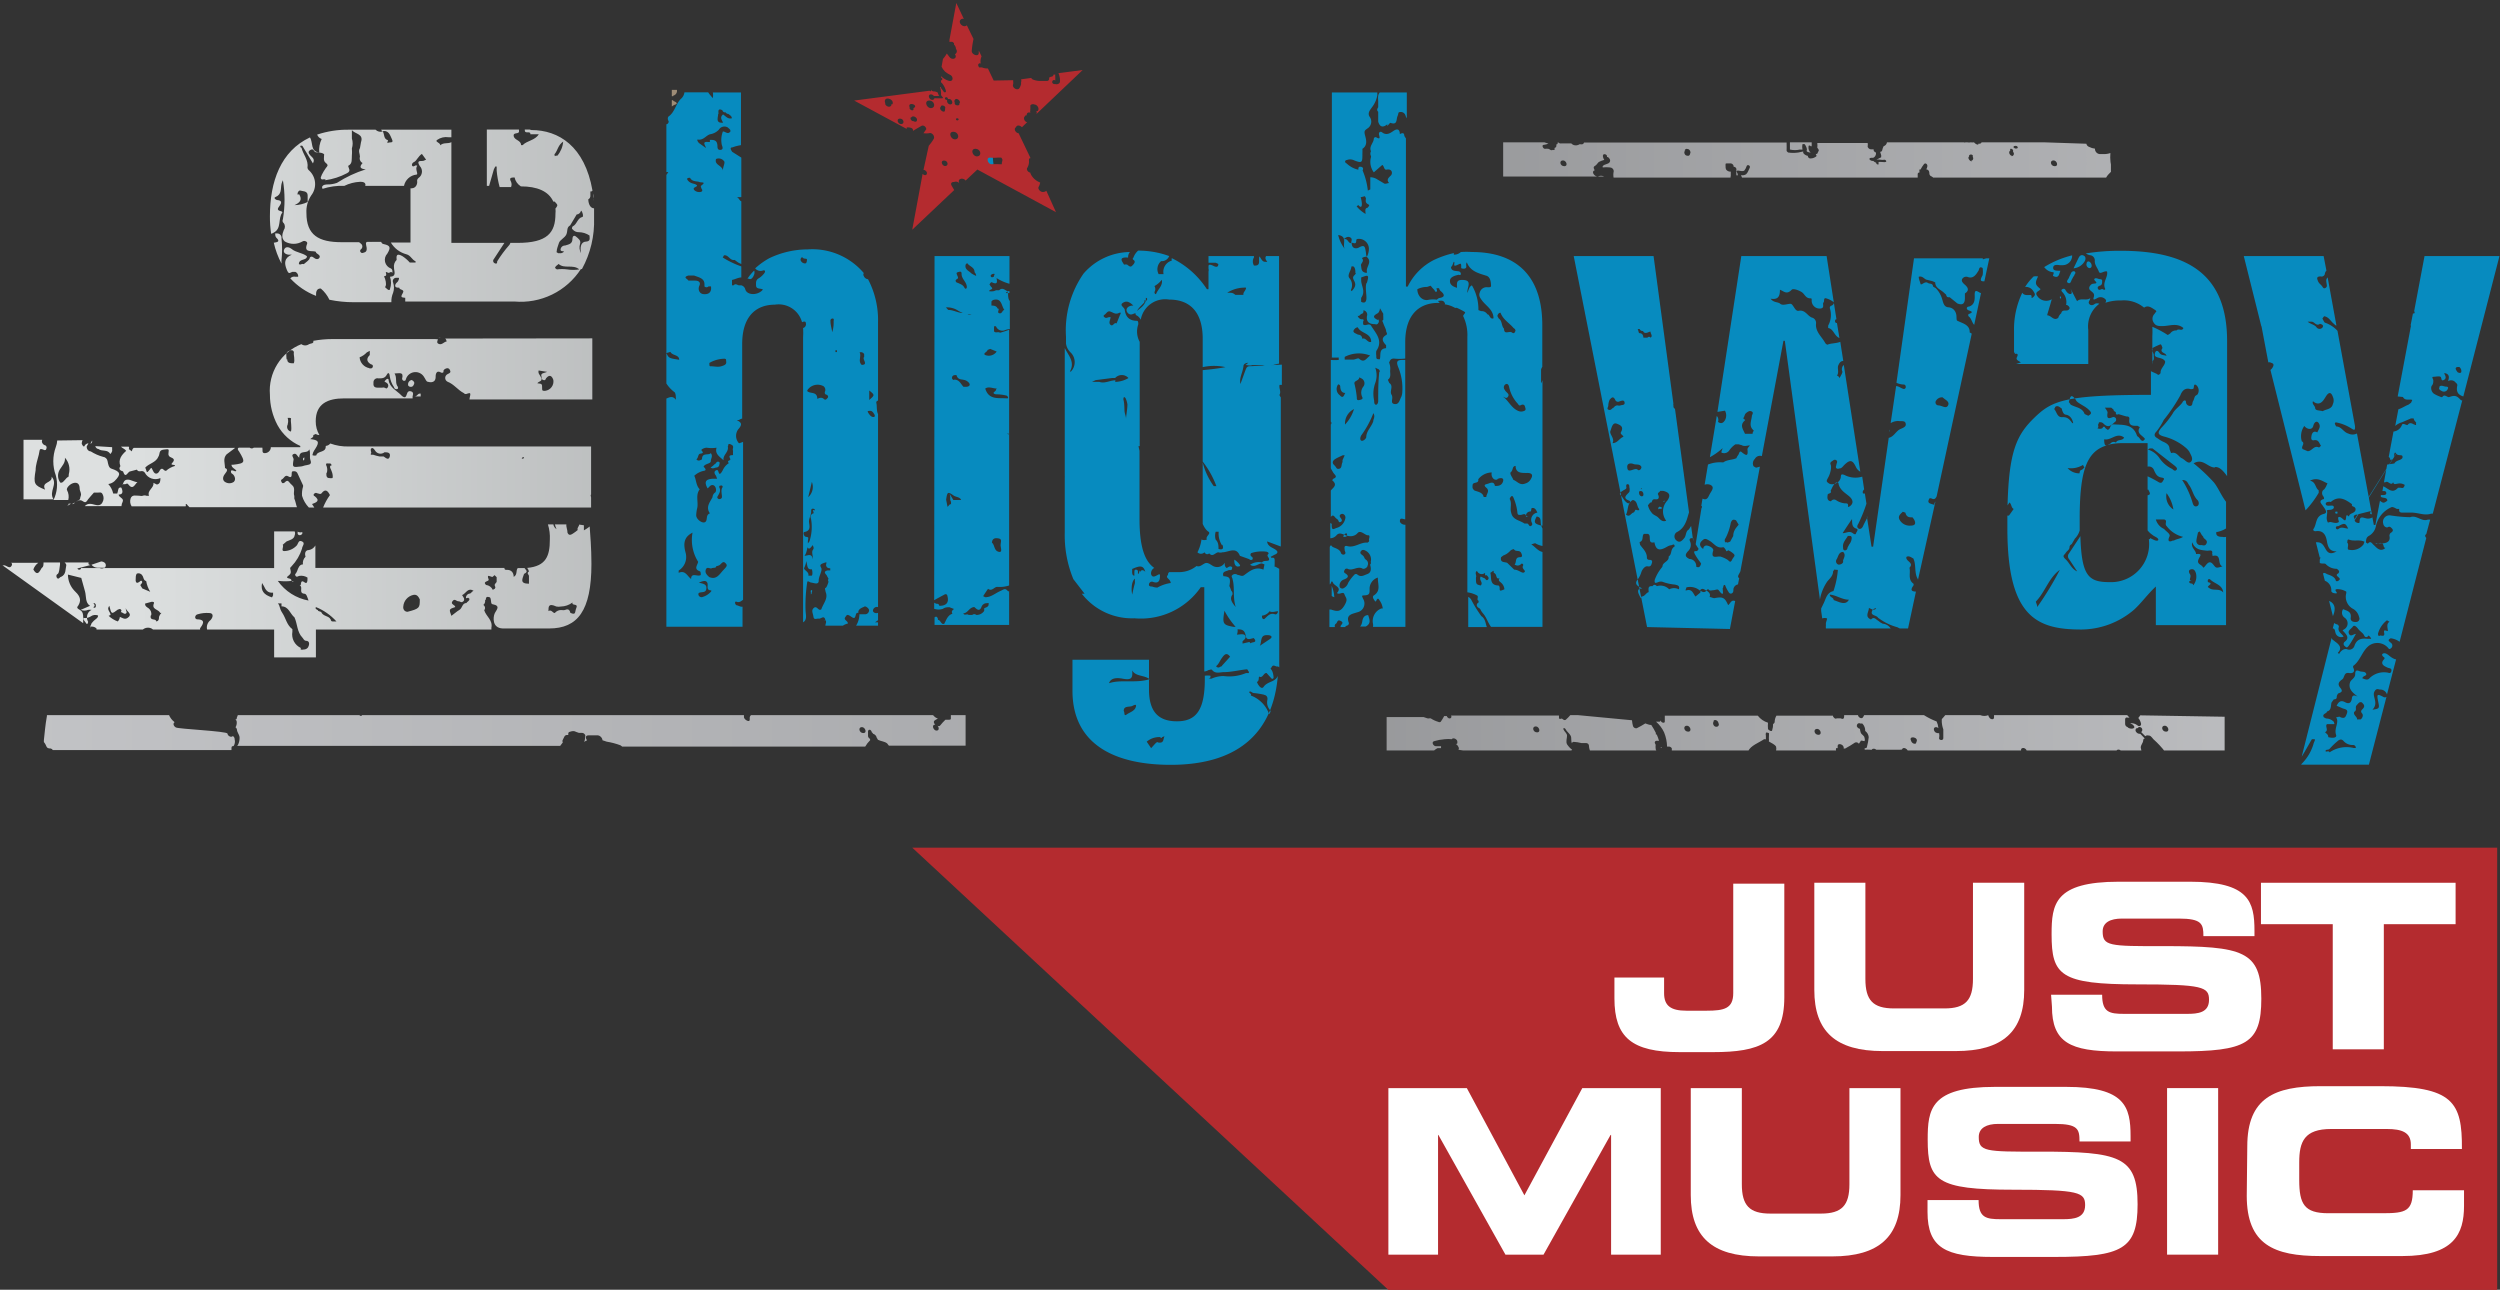 <svg id="Layer_1" data-name="Layer 1" xmlns="http://www.w3.org/2000/svg" xmlns:xlink="http://www.w3.org/1999/xlink" viewBox="0 0 142.45 73.49"><rect x="0" y="0" width="142.45" height="73.49" fill="#333333" stroke="none"/><defs><style>.cls-1{fill:none;}.cls-2{clip-path:url(#clip-path);}.cls-3{fill:url(#linear-gradient);}.cls-4{clip-path:url(#clip-path-2);}.cls-5{fill:url(#linear-gradient-2);}.cls-6{clip-path:url(#clip-path-3);}.cls-7{fill:url(#linear-gradient-3);}.cls-8{fill:#9e8c76;}.cls-9{fill:#078bbf;}.cls-10{fill:#b42b2f;}.cls-11{clip-path:url(#clip-path-4);}.cls-12{fill:url(#linear-gradient-4);}.cls-13{clip-path:url(#clip-path-5);}.cls-14{fill:url(#linear-gradient-5);}.cls-15{clip-path:url(#clip-path-6);}.cls-16{fill:url(#linear-gradient-6);}.cls-17{clip-path:url(#clip-path-7);}.cls-18{clip-path:url(#clip-path-8);}.cls-19{fill:url(#linear-gradient-8);}.cls-20{clip-path:url(#clip-path-9);}.cls-21{fill:url(#linear-gradient-9);}.cls-22{clip-path:url(#clip-path-10);}.cls-23{fill:url(#linear-gradient-10);}.cls-24{clip-path:url(#clip-path-11);}.cls-25{fill:url(#linear-gradient-11);}.cls-26{clip-path:url(#clip-path-12);}.cls-27{clip-path:url(#clip-path-13);}.cls-28{fill:url(#linear-gradient-13);}.cls-29{fill:#fff;}</style><clipPath id="clip-path" transform="translate(-36.38 -70.41)"><path class="cls-1" d="M88.8,81.28s0-.07,0-.07,0,.07,0,.07"/></clipPath><linearGradient id="linear-gradient" x1="-1609.98" y1="-163.47" x2="-1608.87" y2="-163.47" gradientTransform="matrix(0, -0.12, -0.12, 0, 32.01, -189.91)" gradientUnits="userSpaceOnUse"><stop offset="0" stop-color="#04546b"/><stop offset="1" stop-color="#cfd0d3"/></linearGradient><clipPath id="clip-path-2" transform="translate(-36.38 -70.41)"><path class="cls-1" d="M89.05,80.19s0-.07,0-.07,0,.07,0,.07"/></clipPath><linearGradient id="linear-gradient-2" x1="-1496.37" y1="-82.24" x2="-1495.25" y2="-82.24" gradientTransform="matrix(0, -0.14, -0.14, 0, 41.3, -196.81)" xlink:href="#linear-gradient"/><clipPath id="clip-path-3" transform="translate(-36.38 -70.41)"><path class="cls-1" d="M41.55,106.18l.06-.17c-.1,0-.07.09-.06.17M53,103.53s.06.06.11,0a.06.06,0,0,0,0,0l0,0a.09.09,0,0,0-.07,0m-16.57-1.1a1.1,1.1,0,0,0,.14.09Zm5.41,0c.1,0,.19,0,.29,0Zm-.29.16s0,0,0,0a.47.47,0,0,0,.34.17h.41a.16.16,0,0,0,.07-.14c0-.14-.13-.21-.26-.22Zm11.75-1.89a.5.5,0,0,0,0,.13.13.13,0,0,0,.16.07.16.16,0,0,0,.11-.1c0-.09,0-.07-.07-.06a.06.06,0,0,1-.06,0l-.06,0Zm1.87,5c-.07-.2-.43-.16-.53-.42l-.17-.06c0-.09-.21-.07-.13-.22a3.19,3.19,0,0,1,1.17.82c-.06,0-.13,0-.2,0s-.11,0-.14-.16m-12.53-.21c0-.17-.25-.31-.07-.52.12.49.12.49.49.21.07,0,.1-.07.17,0s0,.1,0,.15h0c.09,0,.18.14.28.08s0-.17,0-.24a.59.59,0,0,1,0-.08l0,0c0,.18.37.31.17.51s-.33.07-.51,0a.42.42,0,0,1-.12.26,1.46,1.46,0,0,1-.52-.32M69,104.82c.07.08.32,0,.22.23s0,.43-.34.28c-.06-.25-.19-.21-.32-.16a.36.36,0,0,1-.17,0,.47.47,0,0,0-.4.17c-.12,0-.19-.22-.36-.11,0-.26,0-.47.45-.26a.67.67,0,0,0,.26,0,1.13,1.13,0,0,0,.66-.23m-27.28.25c.12-.07,0-.17,0-.21l-.06,0,0,0a.13.13,0,0,1,.18.14c0,.08,0,.13-.13.12h0m11.81,2.29a.85.85,0,0,1-.48-.92s0-.13,0-.15c-.32-.23-.37-.62-.57-.92s-.11-.4-.26-.55l.15,0h.06a.89.89,0,0,0,0,.17c.41,0,.49.43.74.63.17.37.14.83.45,1.15.06.06.08.16.19.18.29,0,.18.3.13.38a.3.3,0,0,1-.25.12.3.3,0,0,1-.17,0M45,105.46a.41.41,0,0,0-.14-.38c-.1-.07-.23-.13-.21-.28l.37-.1c.07,0,.16,0,.13.09-.15.36.27.33.35.54,0,0,0,0,0,0a.08.08,0,0,0,0,0l.08,0a.55.55,0,0,0-.14.23c0,.1,0,.24-.16.26,0-.2-.38,0-.31-.34m-2.61-1.15h0m17,.63a.73.73,0,0,1,.56-.65c.21-.05.3.09.38.25,0,.48,0,.53-.7.71-.16,0-.27-.14-.24-.31m3.42-.26c.11-.17,0-.26-.07-.38.22-.09.33-.46.66-.24-.07,0-.13.11-.2.15a.24.24,0,0,0-.24.24c0,.06.07,0,.13,0l.07.06c0,.14-.13.15-.17.24-.25,0-.23.29-.4.39s-.3.23-.46.34c-.14-.38-.14-.38.22-.5,0-.13-.29-.15-.16-.33s.22,0,.33,0,.12.05.18.05.07,0,.11-.08m-11.46-1a1.51,1.51,0,0,1,.1.17c.1.23.23.4.52.37a.76.76,0,0,0,0,.15l-.06.12c-.48-.15-.65-.39-.57-.81m13.14-.36s.07-.07.11-.1l.12.12,0,.24c0,.09-.16.14-.1.26s0,.1,0,.15l-.12.07a.48.48,0,0,0-.39-.28c-.22-.23.21-.18.15-.32-.12-.32.07-.16.19-.14Zm-20.34.19c0-.13,0-.29.06-.37a.24.24,0,0,1,.31.09c.09.1.06.29.23.33a1.67,1.67,0,0,0,.23.61l-.45-.19a1.74,1.74,0,0,1-.11-.18c0-.06.12-.11.1-.2s-.1-.07-.15,0a.36.36,0,0,1-.13.06s-.08,0-.09-.12m23.78-2.71,0,0s0,0,0,0a.1.1,0,0,0,0,0l0,0m1.49-.49h0c0,.11-.14.19-.08.31a2.69,2.69,0,0,1-.27.2c-.12.08-.25.14-.32-.07,0,0,0,0,0-.06s-.08-.29-.06-.39H68a1.43,1.43,0,0,0,.09.27.39.39,0,0,1-.18-.27h-.31a2.48,2.48,0,0,1,.11.87c0,.92-.21,1.51-1.29,1.61a.54.54,0,0,1,.1.2c-.16.11,0,.18,0,.26s0,.3,0,.44c-.56,0-.36-.29-.28-.56.1-.05.22-.12.09-.25l-.06-.08h-.39c-.12.14,0,.38-.23.5,0-.24-.13-.41-.4-.4-.07,0-.13,0-.13-.11H54.35v-1.28a.52.52,0,0,1-.36.26c-.22,0-.26.19-.2.38a.51.51,0,0,0-.15.44c-.2,0-.27.21-.33.38s-.16.16-.09.27.16,0,.24,0a.67.67,0,0,1,.44.1s0,0,0,.08,0,.32-.17.19-.19,0-.2.06,0,.13-.08.12c.23.07-.08.44.27.47.13,0,.17.2.24.39a2.75,2.75,0,0,1-1.75-1.12l0,0,.06,0a2.88,2.88,0,0,0,.72,0c0-.19-.23-.09-.26-.22.25-.21.25-.21.18-.52,0,0,.06-.07.09-.1a2.59,2.59,0,0,0,.59-1c0-.14.21-.31,0-.41s-.21.12-.3.23a1,1,0,0,1-.72.32c-.2,0,0-.25-.08-.36l.22-.19c.18-.08.43-.12.46-.35a.27.27,0,0,0,0-.22H52v2.09H42.29a.27.27,0,0,1-.22,0l-.19,0H41s0,.08-.09.09a.11.11,0,0,1-.12-.07l0,0,.77-.2c-.07,0-.17,0-.13-.14s0,0,0,0H40.06a.26.26,0,0,1,.1.14c-.06.24,0,.54-.3.68-.07,0-.12.14-.2.09s-.1-.2,0-.25.11-.35.14-.54a.42.42,0,0,1,0-.12h-.94c0,.1,0,.25-.08.29s-.22.61-.5.11a.76.76,0,0,1,.28-.38l.06,0H37c.07,0,.1.12,0,.22s-.24-.06-.38-.08a.24.24,0,0,1-.1,0l4.6,3.3,0-.15s0-.14,0-.16c0-.17,0-.35-.21-.46s-.11-.17-.06-.25c.22-.37,0-.61-.24-.84a1.36,1.36,0,0,1-.36-.91l.76.19c.07.26.15.52.22.79s0,.62.28.8l-.53.23a.53.53,0,0,0,.42,0,.68.68,0,0,1,.2,0h0a.45.45,0,0,0-.26.45.28.28,0,0,1-.2,0h0a.36.36,0,0,0,0,.11c.06.08.11.16.17.23s.09-.09.09-.11a.63.63,0,0,1-.07-.22.66.66,0,0,0,.21-.08.44.44,0,0,1,.43-.06c0,.1-.06.15-.11.19a1.25,1.25,0,0,0-.26.25l-.07.19h0c.11,0,.24,0,.35.11l0,.06h2.64a.46.46,0,0,1,.49-.06.35.35,0,0,1,.09.06h2.68l0-.07c.1-.15.4-.5-.16-.51a.12.12,0,0,1-.12-.12.18.18,0,0,1,.15-.17,1.81,1.81,0,0,1,.65-.07c.25,0,.24.22.08.4a.52.52,0,0,0-.2.54H52v1.69h2.38v-1.69h10l0-.1c.09-.44-.3-.64-.41-1a.2.2,0,0,0-.05-.3.28.28,0,0,0,.1-.27c.08,0,0-.2.16-.19s.15.08.17.18,0,.23.1.24c.5.09.19.34.11.54s-.15.81.46.84c0,0,.06,0,.07,0h2.58c1.62,0,2.41-1,2.41-3.68,0-.89-.07-1.71-.1-2.13a2.37,2.37,0,0,1-.33.22,2.71,2.71,0,0,1,0-.29ZM40.29,99.15l-.08.09.21-.13-.13,0M43.36,98s.1,0,.15,0,.11-.08.17,0c.28.37.38,0,.53-.12-.17,0-.37-.14-.54-.14s-.23.07-.31.31m10.29-1.53s0,.07,0,.11.07,0,.07-.06a.69.69,0,0,0,0-.1s0,0,0,0m-11.91-.64A.22.22,0,0,0,42,96c.19.15.52,0,.66.28,0,0,.14-.11.11-.25l0-.14Zm-4.09-.36v3.39h1.71c-.3-.45.28-.86-.11-1.29.07.39-.61.26-.37.74-.63-.25-.67-.33-.54-1.11,0-.3.11-.59.18-.88s0-.41.33-.26c.1,0,.09-.06.11-.11s0-.15-.09-.17-.23-.17-.15-.31Zm1.75,1.4h0v0h0m.32,1a.66.66,0,0,1,0-.71c.13-.21.32-.38.29-.67a1,1,0,0,1,.22.94c0,.06,0,.17-.06.17s-.25.31-.35.31a.09.09,0,0,1-.07,0m-.18-2.4a1.17,1.17,0,0,1-.08.37,2.37,2.37,0,0,0,0,1.62,2,2,0,0,1-.13,1.4h.84a.78.78,0,0,0-.07-.56c-.07-.1.17-.39.43-.42s.29.21.29.34.12.26.06.41,0,.17-.1.23l-.39.23h0a.13.13,0,0,0,.15-.09c.15-.07.28-.2.46-.07s.22,0,.3-.11.22-.25.33-.38h.07l.14,0c.1,0,.21-.05.28.08a.47.47,0,0,1,0,.47c-.09.19-.27.19-.44.14s-.4-.11-.57.08l-.21,0H43.3a.63.63,0,0,1,.07-.25c.09-.21-.22-.23-.23-.41.18,0,.25-.09.2-.27s-.06-.14-.15-.12-.08.22-.13.33l-.23,0a1.17,1.17,0,0,0-.28-.54.66.66,0,0,0,.35-.16c.4-.4.36-.54-.18-.72-.15-.05-.18-.27-.21-.42a.29.29,0,0,0-.26-.25,2.58,2.58,0,0,1-.7-.31c-.13,0-.24-.13-.23-.28s0,0,0,0l.1-.18c-.09,0-.2.07-.23.16s-.18-.11-.15-.19,0-.1.05-.15Zm1.89.18c.07,0,.12-.09.1-.18ZM60,93a.08.08,0,0,0,0,0h.35c0-.06,0-.12,0-.16a.11.11,0,0,0-.07,0c-.08,0-.14.13-.22.15m-.26-.92a.25.25,0,0,0-.17.26c0,.09.1.14.2.12s.14-.13.16-.22a.22.22,0,0,0-.18-.17h0m1.54-2.43v0a.3.3,0,0,0,.16,0ZM55,97.36A.61.61,0,0,0,55,97c-.1-.21,0-.19.1-.18a.4.4,0,0,0,.11,0l.08.1c-.09,0-.13.07-.09.16s.18.36.13.57a.46.46,0,0,1-.19,0c-.13,0-.18-.09-.16-.31m11.16-.8s0-.07,0-.07a.11.11,0,0,1,.1,0s0,.06-.07.08-.07,0-.08,0m-21.43.5c.22-.24.61-.28.75-.63.09-.13,0-.36.29-.39s.32-.07.28.2a.2.2,0,0,0,.14.24c.14.06.25.13.08.31s.17.06.15.18a1.22,1.22,0,0,0-.51.28s-.08,0-.13-.06-.15-.12-.24.06-.26.24-.37,0-.1-.18-.19-.07-.12.14-.15.14-.06-.18-.1-.24M54,96c.09.24,0,.44.07.63s0,.25-.2.28-.23.07-.34.08c-.48.06-.5.06-.42-.4,0-.12-.16-.24,0-.31s.2.12.32.21c0-.5.47-.17.58-.49m3.53.25c0-.1-.08-.22,0-.29s.16.05.21.12a.36.36,0,0,0,.54.1c.14,0,.36,0,.3.24s-.22.09-.35,0a1.6,1.6,0,0,0-.23,0,2.54,2.54,0,0,1-.37-.1h-.11s-.06,0,0-.1m-4.76-1.63a.6.6,0,0,0,0-.37h.07c.07,0,.15,0,.12.08s.06.48,0,.7a.27.27,0,0,1-.18-.41M63.4,92.5Zm0,0h0m4,.18c-.08,0-.14,0-.13-.14,0-.26,0-.26-.27-.29.06-.12.31-.1.22-.31s-.19-.23-.15-.42l.49.08c-.18.08-.41.05-.32.29,0,.07,0,.16.12.18s.1-.06.14-.11c.19-.23.33-.14.41.1a.54.54,0,0,1-.47.62h0m-6-1.78h0m-4,.49a.68.68,0,0,1-.57-.62,1.11,1.11,0,0,0,.41-.28l.17-.09,0,.24c-.22.21-.17.39.07.53.08,0,.14.07.09.17a.1.1,0,0,1-.1.06h-.1m-4.7-.51c0-.16-.1-.4.16-.5s.27.12.25.15.08.4,0,.57c-.18,0-.38,0-.37-.22m9-1.19a.27.27,0,0,1,.08.17c-.14,0-.26.21-.44.14s-.05-.19-.07-.28a.33.33,0,0,1-.15,0H55.32a6,6,0,0,0-1.09.1h0c.05.17-.15.14-.24.19a.37.37,0,0,1-.44,0,2.85,2.85,0,0,0-1.79,2.88,3.69,3.69,0,0,0,.43,1.73,2.74,2.74,0,0,0,1.3,1.19v.07H51.81a.43.43,0,0,1,0,.05.35.35,0,0,1-.35.29c-.18,0-.1-.19-.13-.31a0,0,0,0,1,0,0h-.49a.18.18,0,0,1-.23,0H50c-.07,0-.11.09,0,.21.38.63.35.68-.33.76l-.1,0c0,.17.2.23.28.34-.07.08-.12,0-.17,0a.15.15,0,0,0-.14,0c0,.11,0,.14.09.19s.23.3.07.45a.45.45,0,0,1-.5,0c-.14-.09-.15-.28,0-.46s.16-.28,0-.33c0-.27-.13-.54.09-.78l.4-.3a.27.27,0,0,0,.08-.07H44a.24.24,0,0,0-.1.2L43.72,96a.17.17,0,0,0,0-.14h-.45c.08.09.23.13.3.24-.26.23-.47.49-.33.87-.13.18,0,.26.15.3h0c.15.46.27,0,.41,0l.38-.1c.05.1.13.1.22.09a.21.21,0,0,1,.23.08.68.68,0,0,0,.89.31c0,.15,0,.33-.2.37l-.2-.1c.06.29-.37.42-.25.74l-.14,0a.29.29,0,0,0-.22,0,.29.29,0,0,1-.16,0c-.21,0-.45-.09-.53.16a.52.52,0,0,0,.06.44h3.08a.2.2,0,0,0,0-.13l.05,0a1,1,0,0,0,.17.18H53.3c-.06-.16-.08-.34-.15-.49a.83.83,0,0,1,0-.15c-.08-.2.09-.44-.13-.62s-.21-.37-.44-.13c0,0-.1.05-.13,0s-.11-.15,0-.2.17-.28.35-.17.2,0,.2-.12,0-.18.14-.17a.2.2,0,0,1,.2.14l.31.67,0,.06a1.42,1.42,0,0,0-.06.53,1.62,1.62,0,0,0,.39.67h.31l-.13-.2c.24-.09.49-.18.15-.45-.06,0-.1-.1,0-.16s.11,0,.16,0,.16.08.23,0c.22-.29.36-.14.48.1a3.28,3.28,0,0,0-.39.71H70.06v-.57l0,0c0-.06-.05-.14,0-.17V95.85H56.26a2.83,2.83,0,0,1-1.06-.17s-.07.09-.17.12-.09,0-.09.06c0,.36-.47.22-.54.5a.33.33,0,0,1-.18,0c-.08,0,0-.11,0-.16a1.13,1.13,0,0,1,.12-.21c.26-.4.2-.51-.28-.56.06-.07.2-.09.17-.23l.14-.06a.42.42,0,0,0,.21.06,1.51,1.51,0,0,1-.21-.79c0-1,.69-1.3,1.62-1.3h3.9s0-.1,0-.12.09-.21-.06-.27-.23,0-.28.18-.14.21-.34,0-.64-.41-.69-.85c0-.07-.09-.08-.15,0s-.14.08,0,.15.17.2.09.3-.11,0-.17,0a.19.19,0,0,0-.14,0H58l-.09,0c-.25,0-.26-.13-.25-.29a.23.23,0,0,1,.29-.24c.2,0,.36,0,.47-.21s.17,0,.17.1a1.47,1.47,0,0,0,.24.61c0,.07.09.14.18.11s.05-.13,0-.19c-.12-.22,0-.47-.15-.7.28,0,.54-.12.43.31a.16.16,0,0,0,.09.11c.08,0,.11,0,.13-.1a.57.57,0,0,1,1.05-.09c.06.08.1.22.18.24s.42.12.46-.22c0-.15,0-.49.34-.29.07,0,.12,0,.11-.09s.12-.16.21-.17.16.07.18.17-.07.12-.16.17a.24.24,0,0,0,0,.43c.37.14.59.48.93.65.1.12.21,0,.32,0s0,.24,0,.36h7V89.69Zm-9.69-6c0,.08,0,.18.06.25.25.23.06.26-.14.29l0,0a4.8,4.8,0,0,0,.44,1.19c0-.05,0-.12,0-.19a5.72,5.72,0,0,0,0-1.24.25.25,0,0,0-.26-.29h-.1m18.14-2a.66.66,0,0,0,0,.15c0-.14,0-.28,0-.41a.46.46,0,0,0,0,.26M59.66,86.91ZM68,85.71c0-.14.14-.18.21-.26.33.3.81,0,1.18.31a2.09,2.09,0,0,1-.7,0,2.18,2.18,0,0,0-.57,0h0a.18.18,0,0,1-.12-.12m.1-.89c0-.17.08-.33.13-.5s.33-.28.42-.48,0-.4.22-.52l.37-.62h0c.11,0,.22-.09.25-.22h0c.09.07.15.34.08.36-.3.07-.31.43-.56.54,0,0-.09.13,0,.17a.43.43,0,0,0,.35.16,1.1,1.1,0,0,1,.61.19c0,.17.08.33-.22.35s-.32.38-.26.66a.65.65,0,0,1-.06-.53c.07-.2-.1-.31-.23-.42S69,83.9,69,84c0,.33-.22.33-.42.4a.25.25,0,0,0-.26.23c0,.1.09.09.17.1s-.09.12-.17.11-.1,0-.13,0l-.11-.07M53.35,81.51c-.06-.09.06-.28.15-.24s.41,0,.41.27l0,.38,0,0a1.8,1.8,0,0,1-.75.18c.3-.14.47-.3.26-.63M68,79.31s-.06-.11,0-.14c.16-.2.18-.5.47-.69a1.42,1.42,0,0,1-.33.8s-.06,0-.09,0h0m-13.14,1.4a3.68,3.68,0,0,0,1.24-.4c.26-.13.08-.28.07-.42.26-.13.19-.38.21-.6s0-.26,0-.39a.93.93,0,0,0,0-.57s0-.1,0-.14,0-.2,0-.33c.21.23.68.21.52.68l-.06.34c-.11.17,0,.33,0,.49a.3.3,0,0,0,.15.36c-.17.19-.19.33.18.36a6.7,6.7,0,0,0-1.64.77,1.58,1.58,0,0,1-.57.09c-.16,0-.35.08-.25.25A3.55,3.55,0,0,1,56,81a2.26,2.26,0,0,1,.89-.23c.12,0,.25,0,.3.11a.12.12,0,0,1,0,.12H59.4a.81.81,0,0,1,.7-.64c.16,0-.11-.34.06-.5a.12.12,0,0,0-.15,0s-.09.07-.14,0,0-.18.12-.23.23-.33.43-.45l.24.33-.17.07c-.23,0-.37,0-.19.29a.45.45,0,0,1,0,.62c-.08.07-.17.12-.15.25s-.05.39-.31.4l-.07,0v3.09H58.65a1.47,1.47,0,0,0,.89.67c.24.06.31.31.52.4l0,.07-.33,0A2,2,0,0,0,59.3,85c-.34-.19-.34,0-.32.22a.51.51,0,0,0-.15.45c0,.19.17.49-.23.51a1.05,1.05,0,0,1,0,.7c0,.08-.1.07-.16,0s-.15-.07-.09-.17,0-.39-.09-.56c.13,0,.15-.08.11-.19s.11,0,.16,0,.13-.11.21,0a.32.32,0,0,0,0-.09.17.17,0,0,0-.08-.16.52.52,0,0,1-.21-.85c.21-.35.17-.46-.2-.54a.17.17,0,0,1-.15-.13h-.54a.11.11,0,0,1-.08,0h-.15c-.16,0-.08.19-.06.32s0,.24-.12.28-.15.06-.21,0a.11.11,0,0,1,0-.17.2.2,0,0,0,0-.33l-.1-.08h-1c-1.3,0-2-.4-2-1.66a1.64,1.64,0,0,1,.27-1h0A1.05,1.05,0,0,0,54,80.13a.26.26,0,0,1-.1-.16c.07-.44-.25-.76-.34-1.14-.05,0-.09-.08-.06-.11s.07,0,.11,0l.6,1c.14-.26-.05-.34-.15-.46s-.15-.21,0-.3.18,0,.25.09.38,0,.54.15c0,.18-.07.37.1.5s.07.19,0,.28a3.26,3.26,0,0,0-.24.4c0,.07-.12.16,0,.25a.09.09,0,0,0,.07,0s.1,0,.15,0m11.35-2.92a.16.16,0,0,1,0,.1c0,.14.07.14.16.14s.17,0,.16.11l.48,0c-.22.36-.66.35-.92.62,0,0-.09,0-.09,0,0-.29-.38-.27-.42-.52s.35-.06.3-.31c0,0,0-.1,0-.15H64.12V81h.2s0,0-.07,0l.27-.94.08-.16.08,0a1.89,1.89,0,0,0,0,.23,5.16,5.16,0,0,0,.17.94h.65a.39.39,0,0,0,0-.3c-.13-.24,0-.24.2-.25a.08.08,0,0,0,0,0,.79.79,0,0,0,.36.51c.92,0,1.58.27,1.85.87a.15.15,0,0,1,.08,0c.06.08.19.17.13.26a.51.51,0,0,1-.09.13,1.42,1.42,0,0,1,0,.3c0,1.08-.46,1.66-2.16,1.66h-.41a.27.27,0,0,1-.06.12,7,7,0,0,0-.69.93c0,.06,0,.18-.14.11a.15.15,0,0,1-.05-.24l.6-.92H62.1V78.51c-.19.11-.46,0-.63.18,0-.16-.34-.2-.18-.31a.9.9,0,0,1,.65-.15h.16v-.43h-4a.41.41,0,0,1,.05.09c.39-.09.46.24.57.47s-.15.13-.23.19,0-.14,0-.15c-.27-.07-.19-.34-.3-.5a.4.4,0,0,1-.41-.1H56.26a5.46,5.46,0,0,0-1.81.28.43.43,0,0,0,.26.25,1.45,1.45,0,0,0-.14.77c-.52-.06-.34-.58-.53-.86-1.66.78-2.28,2.51-2.28,4.49a6.36,6.36,0,0,0,.07,1,.42.42,0,0,0,.14-.06c.48-.25.23-.81.5-1.15,0,0,0-.07-.1-.08-.23-.06-.17-.15-.06-.3s.16-.31-.13-.33c-.08,0-.23-.12-.11-.17.38-.15.29-.47.35-.75a1,1,0,0,1,.08-.21,6.67,6.67,0,0,1,0,2.22.18.18,0,0,0,.05.23.33.33,0,0,1,0,.39c-.09.22-.15.47.06.65a1,1,0,0,0,1,0,.19.19,0,0,1,.21,0,.1.1,0,0,1,.06.13c-.2.51.21.39.45.44,0,0,.05,0,.06.06s.27.14.2.28-.22.11-.35,0-.22,0-.22.06-.21.23-.33.32a.19.19,0,0,0-.13,0,.16.16,0,0,1-.15,0c0-.34.46-.18.46-.45-.27-.21-.62-.2-.88-.42-.09-.07-.3-.17-.4,0s0,.29.21.33l.21,0c-.45.19-.43.5-.3.83s.17.2.33.15l.17,0a.27.27,0,0,1,.16.28h-.15a.3.3,0,0,0-.3.09,3.91,3.91,0,0,0,1.47,1s0-.07,0-.11,0-.33.27-.31h0a1.92,1.92,0,0,1,.49.64,6.72,6.72,0,0,0,1.38.14h2.15a1.25,1.25,0,0,1,.1-.54.89.89,0,0,0,0-.58.19.19,0,0,1,.15-.27c.06,0,.13,0,.17,0s0,.18-.1.26-.22.33.13.3c0,.16.35.07.19.33s0,.22.15.25v.21h6.21a4.09,4.09,0,0,0,3.8-1.85l0,0h.06a5.65,5.65,0,0,0,.69-2.91c0-.19,0-.37,0-.55-.19,0-.32-.21-.33-.51v0a.22.22,0,0,0,.12-.22l0-.23c.06,0,.09,0,.12-.05-.44-2.53-1.93-3.45-3.48-3.45Z"/></clipPath><linearGradient id="linear-gradient-3" x1="-445.24" y1="679.65" x2="-444.13" y2="679.65" gradientTransform="matrix(-88.63, 0, 0, 88.63, -39356.13, -60212.2)" gradientUnits="userSpaceOnUse"><stop offset="0" stop-color="#6a6b6d"/><stop offset="1" stop-color="#dde0e0"/></linearGradient><clipPath id="clip-path-4" transform="translate(-36.38 -70.41)"><path class="cls-1" d="M39.05,111.16a.1.1,0,0,1,0,.07c-.09.49-.13,1-.18,1.45v0h0c.21.23.09.38.4.38a.18.18,0,0,1,.12.09H49.57l0-.08c0-.1,0-.15.12-.15s0,0,0,0a.46.46,0,0,0,.06-.38.21.21,0,0,0-.1-.19l0,0,0,0c-.1.1-.29,0-.31-.14s-2.79-.26-2.94-.35-.17-.24-.07-.3a1,1,0,0,1-.33-.43Zm46.44.68c.19,0,.32.34.08.34s-.31-.34-.08-.34m-16.61-.22s.05,0,0,0,0,0,0,0m21.68-.46v.17c0,.06,0,.09-.11.09h-.2a3.28,3.28,0,0,0-.31.34.11.11,0,0,1-.14,0c.09.1.11.28-.06.28s-.31-.34-.07-.34h0c-.08-.07-.13-.19,0-.26l.15-.09a.52.52,0,0,1-.15-.07.55.55,0,0,1-.16-.18H79.24a.27.27,0,0,0-.08.07.2.2,0,0,0-.06.17.2.2,0,0,1,0,.07v0h0v0c0,.2-.32,0-.33-.13v-.14a.16.16,0,0,1,0-.12H57c0,.07,0,.14,0,.17a.09.09,0,0,0,0,0h0a0,0,0,0,1,0,0h0a.18.18,0,0,1-.12,0h0a.12.12,0,0,1,0-.08s0,0,0-.06a.18.18,0,0,1-.05-.12H50.11l-.1.1a.86.86,0,0,0-.14.29c0,.06,0,.08-.08.08a.19.19,0,0,1,.08.16.5.5,0,0,1-.07.29.2.2,0,0,1,.08.12c0,.16.13.28.15.44a.85.85,0,0,1-.09.44.09.09,0,0,1-.06.06v0H68.3l.15-.2a.14.14,0,0,1,0-.15l.09-.18a.16.16,0,0,1,.14-.09h.08a.06.06,0,0,1,0,0v-.09a.1.1,0,0,1,.08-.09c.3-.1.29,0,.53.06l0,0h.19c.08,0,.19.1.17.18s0,.22-.07.33l.17-.09c-.09-.11-.11-.28.08-.28l.54,0a.31.31,0,0,1,.26.28l.24.08a4,4,0,0,1,.79.21l.09.07H85.68a1.65,1.65,0,0,1,.28-.36.14.14,0,0,1,0-.07v0h0l-.07-.06h0a.19.19,0,0,1-.05-.1c0-.07,0-.16,0-.2v-.09a.09.09,0,0,1,.13-.07h0s.09.07.08.13v0a.24.24,0,0,1,.08.09l0,0a.3.3,0,0,1,.21.24s0,0,0,0a.21.21,0,0,1,.06.1c.17.09.38.09.53.21a1.13,1.13,0,0,1,.1.13h4.37v-2Z"/></clipPath><linearGradient id="linear-gradient-4" x1="-443.53" y1="677.28" x2="-442.42" y2="677.28" gradientTransform="matrix(206.46, 0, 0, -206.46, 91543.51, 139874.17)" gradientUnits="userSpaceOnUse"><stop offset="0" stop-color="#cfd0d3"/><stop offset="1" stop-color="#6a6b6d"/></linearGradient><clipPath id="clip-path-5" transform="translate(-36.38 -70.41)"><path class="cls-1" d="M131,113h0m0,0a.22.22,0,0,1,.1.09,1,1,0,0,0,0-.1H131m-7.11-1.19c.19,0,.31.34.07.34s-.31-.34-.07-.34m2-.68a2.72,2.72,0,0,1-.29.3.11.11,0,0,1-.13,0l-.1-.07a.16.16,0,0,1-.16,0h0l0-.05,0-.12,0,0h-6.15a.11.11,0,0,1,0,.13c-.08.09-.22,0-.24-.1l0,0h-.15a2.9,2.9,0,0,1-.2.33.13.13,0,0,1-.14,0,1.56,1.56,0,0,1-.43-.2h-.08a.16.16,0,0,1-.11,0l-.21-.07-.11,0h-2v2H118a.92.92,0,0,1,.29-.23l.2,0s0-.07,0-.11h-.29c-.15,0-.28-.24-.1-.29a3,3,0,0,1,.6-.11,1.81,1.81,0,0,1,.4,0c.08-.12.32,0,.32.14s0,.12-.09.13a.35.35,0,0,1,.15.17.13.13,0,0,1,0,.16h0a5.31,5.31,0,0,1,1,.23h5.16l.2-.12,0,0,.12-.11a1.19,1.19,0,0,1-.29-.31c-.08-.15,0-.35,0-.49s-.15-.23-.2-.35.09-.1.13,0,.22.23.28.36,0,.29.07.42v0a.1.1,0,0,1,.09-.08,2.34,2.34,0,0,1,.45.07h.27a.16.16,0,0,1,.16.16.79.79,0,0,0,.08.32l.07,0a1,1,0,0,1,.17.13h3.46a.11.11,0,0,1,.12-.15h0a.14.14,0,0,1-.1-.14.78.78,0,0,1,0-.22l-.05-.11a.1.1,0,0,1,.1-.12h.14a2.6,2.6,0,0,0-.13-.36s0,0,0,0h0s-.05,0-.05,0v-.09a0,0,0,0,1,0,0h0a3.81,3.81,0,0,0-.26-.45c-.11,0-.23-.05-.34-.09a5,5,0,0,1-.46.26c-.08.05-.2,0-.24-.1a1.86,1.86,0,0,1-.06-.34Z"/></clipPath><linearGradient id="linear-gradient-5" x1="-443.22" y1="676.85" x2="-442.11" y2="676.85" gradientTransform="matrix(129.18, 0, 0, -129.18, 57267.9, 87478.4)" gradientUnits="userSpaceOnUse"><stop offset="0" stop-color="#6a6b6d"/><stop offset="1" stop-color="#cfd0d3"/></linearGradient><clipPath id="clip-path-6" transform="translate(-36.38 -70.41)"><path class="cls-1" d="M125.43,111.58s0,0,0,0,0,0,0,0"/></clipPath><linearGradient id="linear-gradient-6" x1="-443.22" y1="676.85" x2="-442.11" y2="676.85" gradientTransform="matrix(129.18, 0, 0, -129.18, 57267.9, 87477.85)" xlink:href="#linear-gradient-5"/><clipPath id="clip-path-7" transform="translate(-36.38 -70.41)"><path class="cls-1" d="M145.42,112.78a.24.24,0,0,1-.15-.17,0,0,0,0,0,0,0c-.16-.31.49-.2.3.09h0a.08.08,0,0,1-.09.09h0m-5.56-.85c.19,0,.31.34.07.34s-.31-.34-.07-.34m-7.42-.18c.19,0,.31.34.07.34s-.31-.34-.07-.34m27.23,0c.19,0,.31.34.07.34s-.31-.34-.07-.34m-25.57.06c-.12,0-.22-.18-.14-.29h0c0-.06,0-.1.13-.09a.22.22,0,0,1,.15.18h0a.13.13,0,0,1-.12.2h0m24.15-.65a.83.83,0,0,1-.11.15.76.76,0,0,1,.16.34c0,.13-.13.16-.21.08a.56.56,0,0,0-.41-.12v0l.13.07c.32.27-.18.3-.28.15a.19.19,0,0,1-.14-.17,2.62,2.62,0,0,0,0-.28.11.11,0,0,1,.05-.09.14.14,0,0,1,.09,0h.11l-.17-.18H150v.17c0,.16-.22.11-.27,0a.31.31,0,0,1-.06-.13.59.59,0,0,1-.45,0l-.05,0h-1.95c-.06.08-.13.15-.2.23a.11.11,0,0,1,0,.08,1.47,1.47,0,0,0,.09.5c0,.17,0,.33,0,.5s-.27.11-.24,0a.72.72,0,0,0,0-.29.13.13,0,0,1-.1,0c-.19,0-.3-.34-.07-.34a.22.22,0,0,1,.13.06,1.18,1.18,0,0,0-.1-.38,4,4,0,0,1-.72-.36h-3.41l-.06.11c-.08.15-.29,0-.29-.11h-.79c0,.13,0,.28-.2.18h-.22c-.08.07-.22-.06-.22-.15h-3.22a.72.72,0,0,0-.1.36.13.13,0,0,1-.09.11,1,1,0,0,1-.05.35c0,.13-.23,0-.24-.07a2,2,0,0,1,0-.35,1.15,1.15,0,0,1-.58-.4h-5.3c0,.11,0,.23,0,.34s-.23.06-.22-.06v-.19h0a.12.12,0,0,1,0,.08s0,.06,0,.09a.11.11,0,0,1-.14.08l-.14,0a1.82,1.82,0,0,1,.46.61,2.3,2.3,0,0,1,.17.81h.12a.2.2,0,0,1,.15.1.83.83,0,0,1,0,.15s0,0,0,0H136c.12-.3.64-.49.88-.66a.13.13,0,0,1,.12,0v0s0-.07,0-.1,0-.07,0-.11a.27.27,0,0,1,0-.15c0-.07.15,0,.17,0s0,.18,0,.3a.57.57,0,0,1,0,.18c.15.09.34.17.41.29a.46.46,0,0,1,0,.23h3.42a.24.24,0,0,1,0-.14s.05,0,.09,0a.7.7,0,0,0,0-.12c0-.22.4-.08.34.14l0,0,.09,0a6.42,6.42,0,0,0,.56-.34.18.18,0,0,1,.22.07,1.3,1.3,0,0,1,.1-.15c0-.07.15,0,.22,0a.23.23,0,0,0,0-.18c0-.13-.16-.18-.21-.29a.86.86,0,0,1-.05-.23.25.25,0,0,1-.18-.15c0-.14.1-.21.22-.15a.21.21,0,0,1,.1,0,.58.58,0,0,1,.16.42.49.49,0,0,1,.2.35,3.33,3.33,0,0,1-.1.55c0,.07-.07.09-.13.08l0,.09a2,2,0,0,1,.34,0h.07s0-.06.12-.06a.22.22,0,0,1,.13.06h1.38a0,0,0,0,1,0,0,.06.06,0,0,0,0,0,.06.06,0,0,1,.08,0c.07-.23.4,0,.34.14h6.5c-.08-.09-.08-.24.08-.24a.22.22,0,0,1,.2.24h5.1c0-.07,0-.15.13-.15a.23.23,0,0,1,.19.15h1.14a1.45,1.45,0,0,1-.07-.26c0-.17.13-.25.14-.41a.1.1,0,0,1,.09-.11v0h0l-.26-.27a.24.24,0,0,1-.27-.19c0-.11.06-.14.13-.13a.11.11,0,0,1,.14-.06.16.16,0,0,1,.11.21s0,0,0,0a.11.11,0,0,1-.06.07l.24.24a.16.16,0,0,1,.11-.05c.2,0,.22.07.35.22a5.06,5.06,0,0,1,.67.72v0h3.39v-2Z"/></clipPath><clipPath id="clip-path-8" transform="translate(-36.38 -70.41)"><path class="cls-1" d="M146.69,112.24c.06,0,0-.1,0-.1s0,.1,0,.1"/></clipPath><linearGradient id="linear-gradient-8" x1="-443.22" y1="676.85" x2="-442.11" y2="676.85" gradientTransform="matrix(129.18, 0, 0, -129.18, 57267.9, 87478.42)" xlink:href="#linear-gradient-5"/><clipPath id="clip-path-9" transform="translate(-36.38 -70.41)"><path class="cls-1" d="M147.05,112.68s0-.07,0-.07,0,.07,0,.07"/></clipPath><linearGradient id="linear-gradient-9" x1="-443.22" y1="676.85" x2="-442.11" y2="676.85" gradientTransform="matrix(129.18, 0, 0, -129.18, 57267.9, 87478.83)" xlink:href="#linear-gradient-5"/><clipPath id="clip-path-10" transform="translate(-36.38 -70.41)"><path class="cls-1" d="M138.37,78.51c0,.14,0,.28,0,.42a1.22,1.22,0,0,0,.57,0,.53.53,0,0,0,.15,0,.61.61,0,0,1,0-.31s.08,0,.11,0,.19.28.12.38l0,0,0,0c0,.07.13.09.23.11h0a.4.4,0,0,1-.12-.35c0-.09.09-.07.15,0a.09.09,0,0,1,.06-.06.54.54,0,0,0,0-.18Z"/></clipPath><linearGradient id="linear-gradient-10" x1="-443.34" y1="677.05" x2="-442.23" y2="677.05" gradientTransform="matrix(152.4, 0, 0, -152.4, 67570.01, 103187.19)" xlink:href="#linear-gradient-5"/><clipPath id="clip-path-11" transform="translate(-36.38 -70.41)"><path class="cls-1" d="M125.44,79.55c.19,0,.31.33.07.33s-.31-.33-.07-.33m27.95,0c.19,0,.31.33.07.33s-.31-.33-.07-.33m-4.65.06c-.1,0-.28-.19-.16-.29a.33.33,0,0,1,0-.06.14.14,0,0,1,.21,0,.36.36,0,0,1,0,.09c.06.1,0,.22-.1.22h0M132.37,79a.12.12,0,0,1,.17-.1c.11,0,.21.18.14.27a.12.12,0,0,1-.17.11s0,0,0,0h0c-.15,0-.22-.25-.09-.29m18.61.3c-.12,0-.24-.21-.11-.3v-.09h0a.07.07,0,0,1,.09,0h0a.11.11,0,0,1,.08.08s0,0,0,0h0v0h0a.14.14,0,0,0,0,.09.14.14,0,0,1-.1.24h0m.11-.45c0-.08,0-.14.13-.14s.17.15.05.15l0,0a.06.06,0,0,1-.06,0s-.1,0-.09-.1m-1.85-.37a.13.13,0,0,1-.16.19.05.05,0,0,1,0,0v0c0,.14-.22,0-.26-.07h0v0a.65.65,0,0,1-.19,0,.41.41,0,0,1-.19,0s-.07,0-.1,0a.11.11,0,0,1-.1,0h-4.38a.27.27,0,0,1-.19.22.83.83,0,0,0-.08.22.11.11,0,0,1-.12.1l.06.19c0,.05,0,.09,0,.12l-.27.14h0s0,0,0,0a.59.59,0,0,1,.23,0,.59.59,0,0,0,.23,0c.07,0,.15.11.06.13s-.07,0-.21,0a.94.94,0,0,0-.19,0s0,0,0,0v.09s0,.05,0,.05a.11.11,0,0,1-.14-.1h0a.39.39,0,0,1-.16-.1l-.05,0c-.09,0-.24-.1-.13-.17l.06,0a.07.07,0,0,1,.09,0,.27.27,0,0,0,.18-.31.2.2,0,0,1-.13-.12l0-.06h-.16c-.08,0-.2-.1-.18-.19s0-.11,0-.17h-2.87a1.22,1.22,0,0,1,0,.27l0,0s.11.11.08.17l-.09.18s0,0-.06,0,.08.1,0,.15-.16.11-.34.11a.15.15,0,0,1-.13-.15.39.39,0,0,1-.26-.16.19.19,0,0,1,0-.09l-.28.06a1.89,1.89,0,0,1-.58,0s-.1-.07-.09-.11,0-.3,0-.46H126.64a.14.14,0,0,1-.18.1l-.08,0a.31.31,0,0,1-.16.06.34.34,0,0,1-.31-.11h-.54s0,0,0,0,0,0,0,0h0a.21.21,0,0,1-.23-.09h0a.2.2,0,0,1,0,.07s0,.08-.09.09l0,0a.13.13,0,0,1-.09.19s0,.08,0,.11a.13.13,0,0,1-.1,0h0a.14.14,0,0,1-.14,0,.39.39,0,0,0-.11-.06.67.67,0,0,0-.2,0h0c-.06,0-.11-.06-.13-.12s0-.11.09-.11a.73.73,0,0,0,.24-.07,2.06,2.06,0,0,1-.35-.12h-2.23v2h5.76l0,0a.4.4,0,0,0-.37,0c-.19,0-.4-.28-.17-.36h0c-.06-.08-.1-.19,0-.24s.15-.16.23-.23a1.68,1.68,0,0,1,.31-.12.45.45,0,0,1-.08-.22c0-.2.3-.08.23.06h0s0,0,.06,0a.36.36,0,0,1,.1.11.17.17,0,0,1,0,.18c-.09.13-.3.1-.4.23l0,.07a1.84,1.84,0,0,1,.41,0,.22.22,0,0,1,.22.22.9.9,0,0,0,0,.4H135a.16.16,0,0,1,0-.14.64.64,0,0,0,0-.07l0-.17a.31.31,0,0,1-.22-.07c-.1-.08-.07-.19-.08-.31s.06-.08.11-.09H135a.19.19,0,0,1,.16.14.43.43,0,0,1,0,.05c.09,0,.17.07.16.15a2,2,0,0,0,0,.34l.08,0s0-.11-.05-.17,0-.11.08-.1.25.06.34,0a.77.77,0,0,0,.14-.27c.06-.1.23,0,.17.11s-.11.29-.21.37a.39.39,0,0,1-.29.05,1.11,1.11,0,0,1,.07.16s0,.06,0,.08h10a2.91,2.91,0,0,1,0-.31.09.09,0,0,1,.1-.08.33.33,0,0,1,0-.1.09.09,0,0,1,0-.07l.06,0a2.1,2.1,0,0,1,.2-.31c.08-.09.21,0,.19.13a.49.49,0,0,1-.06.17s0,0,0,0a.18.18,0,0,1,.17.17c0,.26.13.18.24.32l.05.09h9.76c0-.17.25-.39.38-.51a2.61,2.61,0,0,1-.11-1h0a1.08,1.08,0,0,1-.4.06h-.21a.3.3,0,0,1-.27-.31v0a.91.91,0,0,1-.33-.1.24.24,0,0,1-.16-.18Z"/></clipPath><linearGradient id="linear-gradient-11" x1="-443.34" y1="677.05" x2="-442.23" y2="677.05" gradientTransform="matrix(152.4, 0, 0, -152.4, 67570.01, 103187.81)" xlink:href="#linear-gradient-5"/><clipPath id="clip-path-12" transform="translate(-36.38 -70.41)"><path class="cls-1" d="M172.16,80a.93.93,0,0,1,0-.24.33.33,0,0,1,0-.14h0a1.06,1.06,0,0,0-.24-.23c-.05,0,0-.1,0-.07l.19.11a.21.21,0,0,1,.2,0,.13.13,0,0,1,.07.12c0,.1,0,.15,0,.25a.8.8,0,0,1-.05.21.05.05,0,0,1-.06,0,.12.12,0,0,1-.1-.07m5.84-.72c.19,0,.3.33.07.33s-.31-.33-.07-.33m-6-.77a.53.53,0,0,1,0,.12h0v0l0,.27c0,.12-.08.12-.17.09l-.2.14s-.1,0-.14,0h0a.4.4,0,0,1-.19-.15.18.18,0,0,1-.05-.08.94.94,0,0,1-.8-.39H157a1.75,1.75,0,0,1-.2.35.15.15,0,0,1,0,.11,1.57,1.57,0,0,0,0,1l.06,0a1.28,1.28,0,0,1,.26.2,1.71,1.71,0,0,1,.11.14h0a.46.46,0,0,1,.14.14l.19.1h21.21V80l-.15-.09-.08,0a.24.24,0,0,1-.31-.22v-.08c0-.13.12-.14.21-.11a.86.86,0,0,1-.17-.39.11.11,0,0,1,.11-.14,3.39,3.39,0,0,1,.39.08v-.6Z"/></clipPath><clipPath id="clip-path-13" transform="translate(-36.38 -70.41)"><path class="cls-1" d="M152.17,78.78c.08,0,0-.11,0-.11s0,.11,0,.11"/></clipPath><linearGradient id="linear-gradient-13" x1="-443.34" y1="677.05" x2="-442.23" y2="677.05" gradientTransform="matrix(152.4, 0, 0, -152.4, 67570.01, 103187.09)" xlink:href="#linear-gradient-5"/></defs><title>TheHighwayJustMusic-4C</title><g class="cls-2"><rect class="cls-3" x="52.35" y="10.81" width="0.11" height="0.06"/></g><g class="cls-4"><rect class="cls-5" x="52.6" y="9.71" width="0.12" height="0.07"/></g><g class="cls-6"><rect class="cls-7" y="7.38" width="33.89" height="30.08"/></g><path class="cls-8" d="M74.74,76.12l-.08,0v.36a.68.68,0,0,1,.19-.11c.21-.07,0-.17-.11-.21" transform="translate(-36.38 -70.41)"/><path class="cls-8" d="M74.74,75.86a.28.28,0,0,0,.21-.33h-.29v.36l.08,0" transform="translate(-36.38 -70.41)"/><path class="cls-9" d="M144.05,94.87v0l0,.15a.13.13,0,0,0,0-.13m-31.78-4.12V75.68h2.59s0,.1,0,.15a1.51,1.51,0,0,1-.26.63c-.11.17-.33.37-.18.6a.46.46,0,0,1-.14.68c-.13.1-.18.13-.13.34s.2.59-.14.81a2.48,2.48,0,0,1,0,.27c0,.51,0,.58-.51.37a.51.51,0,0,0-.38,0c-.09,0-.16.12,0,.2a1.37,1.37,0,0,0,.66.35c0-.1,0-.18.12-.17s.19.08.12.21a4.06,4.06,0,0,1,.3,1.15l.14-.07c0-.23,0-.45,0-.69a.74.74,0,0,1,.41.13l.34.2c.1.09.21,0,.32,0-.18-.21,0-.32.11-.44s.06-.4-.27-.32c-.14,0-.12-.22-.23-.27l-.48.42a1,1,0,0,1-.16-.87,0,0,0,0,1,0-.06.27.27,0,0,1,0-.27c-.13-.28.15-.47.16-.72a.1.1,0,0,1,.15-.07c.22.13.19,0,.15-.14s.06-.23.17-.15c.28.22.52,0,.68-.1s.3-.1.33.14l0,.06c.13-.06.25-.11.26.11l.09.14v8.44h.1a3.34,3.34,0,0,1,1.5-1.52,5.59,5.59,0,0,1,1.13-.39v.09a.56.56,0,0,0,.4-.15,4.6,4.6,0,0,1,.64,0c2.14,0,4,1,4,4.17v2.37s-.06.1-.07.16c0,.23,0,.46,0,.78a.71.71,0,0,0,.08-.18v8.29h-.06c-.1-.17.06-.47-.27-.52-.18.34-.15.41.27.52a.38.38,0,0,0,.06.16v1a1.26,1.26,0,0,1-.42-.16l-.22.07c.22.13.38.38.64.43v4.27h-2.93c-.18-.24-.26-.54-.45-.76s-.11-.24-.25-.32-.16-.23,0-.32h0v0h0l0,0h0a.08.08,0,0,1,0-.08c-.15-.07,0-.21-.08-.3a1.6,1.6,0,0,0-.57-.19V89.63a2.49,2.49,0,0,0-.24-1.21h0c0-.07.16-.19.1-.23a3.74,3.74,0,0,0-.44-.23.14.14,0,0,0-.11,0,1.63,1.63,0,0,0-.6-.21.06.06,0,0,0,0-.08c-.08-.18-.25-.12-.4-.11s0-.15.1-.17c.33-.05.29-.2.1-.37a.28.28,0,0,1-.12-.19h-.15c0,.07.07.16,0,.2s-.09-.06-.13-.11a2.2,2.2,0,0,1-.2-.23l-.21.07a1.17,1.17,0,0,0-.55.13c0,.37.28.67.61.61a1.35,1.35,0,0,1,.57,0,.18.18,0,0,0,.11.17h-.11c-1,0-1.87.59-1.87,2.24v.93a2.76,2.76,0,0,1-.64,0c-.21,0-.22.12-.28.23a.9.9,0,0,1,.06.46c0,.2.06.38-.13.52l.08.18c.27.18,0,.46.13.67s-.11.48.16.53.3-.24.4-.42a.79.79,0,0,0,.05-.22,3.16,3.16,0,0,0-.23-1.46c-.13-.33-.06-.42.3-.41h.1V100h0c-.13,0-.33-.15-.3.15a.33.33,0,0,0,.31.16v5.82h-1.85a.41.41,0,0,0,0-.19.77.77,0,0,1,.48-.86l.08,0a1,1,0,0,0-.19-.47s-.06-.14-.13-.06-.05.22-.16.06-.1-.24,0-.29c.38-.27.19-.62.2-1a.67.67,0,0,0-.47.69c0,.18,0,.3-.24.32s-.21,0-.13.2a.51.51,0,0,1-.34.77c-.29.1-.66.13-.47.61a.16.16,0,0,1-.06.13.26.26,0,0,0-.16.1h-.25a.16.16,0,0,1,0-.07c.06-.1.2-.18,0-.28s-.18.1-.27.16-.06.12-.06.19h-.31v-1l.09,0c.37.13.55.13.77-.24s.07-.41,0-.62-.28.05-.43-.08c.3-.33-.14-.39-.23-.59s-.1.07-.18.1v-2.11h0c0-.06.06-.17.12-.07s.41.12.51.36c0,.07.12.17.22.1s0-.16,0-.24-.07-.29.16-.22c.41.11.74-.24,1.14-.2,0,0,.13-.07.09-.13s.11-.3-.06-.29-.42-.33-.6-.12-.47.21-.73.1-.33-.1-.45,0a.48.48,0,0,1-.37.19h0v-.86s.1,0,.08.11c0,.27.07.26.25.17a.7.7,0,0,0,.53-.57.21.21,0,0,0-.09-.21.15.15,0,0,0-.18,0c-.08.06-.06.12,0,.2s.12.17,0,.23-.11-.08-.16-.13a.83.83,0,0,1-.17-.15c-.09-.12-.16-.1-.23,0V98.36c.13-.17.41-.31.08-.58a.27.27,0,0,1,.06-.09c.29-.11.07-.23,0-.35s-.1-.16-.14-.25V96.4s0,0,0,0h0v-1.8s.08-.08,0-.17l0,0V90.92a3.27,3.27,0,0,0,.45,0s0-.1,0-.14a2.81,2.81,0,0,1-.41,0M121,103.19s0-.09,0-.14h0a.29.29,0,0,1-.46-.11c-.16.1,0,.26-.06.37,0,.38,0,.4.27.46.17-.17-.12-.3,0-.51l.19.09c.08,0,.12.19.22.09s0-.17-.06-.25m1,.79a.54.54,0,0,0-.18-.36c-.07-.07-.21-.13-.09-.26h0c-.19.06-.17-.11-.22-.21s-.15-.08-.12-.18-.13.05-.19.08c.08.28-.06.7.44.72.06,0,.08.06.09.12,0,.21,0,.21.27.1m1.07-1.42s-.07-.1-.14,0a.27.27,0,0,1-.35,0c.13-.1,0-.38.27-.41.07,0,.18,0,.15-.12s-.07-.21-.19-.23-.2,0-.27-.11a.36.36,0,0,0-.24.13.92.92,0,0,1-.36.23l-.13.1c-.07.32.2.26.35.32l.4.39c.14,0,.24.06.36.12s.18.08.24,0-.2-.18-.09-.36m.44-3.08c-.15,0-.3.09-.28.3.06,0,.13,0,.16,0s0,0,0,0-.13,0-.18-.1-.19,0-.3,0-.16,0-.17-.15a2.88,2.88,0,0,0-.24-.87c-.07-.13-.16,0-.2.11.15.25,0,.54.09.79.08.41.49.42.75.61l.15,0c.11,0,.11.22.24.13s0-.19,0-.29a.41.41,0,0,1,.35-.46c-.07-.14-.12-.3-.33-.26m-.29-2c-.3,0-.62,0-.62-.4-.2,0-.14.25-.26.34s.08.3.13.45c.22.08.37.34.68.21a.51.51,0,0,0,.31-.24c.19-.3,0-.37-.24-.36m-1-4.91c0-.08-.07-.2-.18-.15a.2.2,0,0,0-.09.27.57.57,0,0,0,.11.16c.07.08.2.15.1.29s-.2,0-.27,0c.31.22.46.64.87.81a.41.41,0,0,0,.31,0c.16-.05.08-.17.06-.26s-.11-.14-.22-.08-.13,0-.19-.08a2,2,0,0,1-.5-1m-.66-4a1.09,1.09,0,0,0,.08.15c.21.14.14.42.3.58,0,.37.3.11.44.21s.17,0,.2-.06,0-.13-.1-.19c-.24-.29-.6-.48-.74-.87-.11,0-.15.09-.18.18m0,9.32c-.2.08-.38-.16-.32-.4a1,1,0,0,0-.77.39c.05.27-.3.13-.32.32s0,.2.07.29.51.08.56.4l.15,0c0-.18.22-.34,0-.53s0-.19.13-.24.32-.12.36.14c.16,0,.36,0,.45-.22s-.06-.28-.3-.18M119.62,86c0,.14-.11.05-.15.07s-.45.07-.47.32.17.35.4.42c0-.24-.06-.45.29-.45.63,0,.27.42.3.74.09-.2.1-.36.26-.43a2.71,2.71,0,0,1,.37,1.41l.16.06a.37.37,0,0,1,.35.18c.14,0,.13.3.35.23,0-.48-.41-.7-.64-1-.12-.16-.22-.29-.14-.48a.4.4,0,0,1,.45-.29c.11,0,.2,0,.19-.1s0-.48-.27-.56c-.45-.14-.91-.25-1.11-.76-.11.14.08.33-.16.36,0,0-.17,0-.16-.05,0-.3,0-.26-.25-.15s-.1-.11-.15-.18-.07.23-.18.28c0,.25.26.22.43.25a.15.15,0,0,1,.13.16m-6.42-9.53h0ZM113,96.35l-.11,0c-.14.07-.29.13-.42.21s-.22.21-.07.35.12.25.29.21.11-.26.19-.38a.5.5,0,0,1,0-.12l.1-.22m.06-3.6c-.16,0-.26-.08-.29-.31,0-.07,0-.16-.12-.18a.44.44,0,0,0,.09.62c.22.25.25-.07.32-.13m.49.92a.91.91,0,0,0-.51.88,2.19,2.19,0,0,0,.51-.88m.46-.71a.56.56,0,0,1,.08-.58.31.31,0,0,0-.1-.45l-.14-.07c0,.21-.33.18-.27.38a5,5,0,0,1,.13.76c0,.11,0,.19.17.15s.18-.09.13-.19m.51,9.49a.26.26,0,0,1,0-.15.57.57,0,0,0-.27-.54c-.09-.05-.21-.12-.3,0s0,.17.1.25.08.18.18.24a.27.27,0,0,1,.09.35c0,.1-.2.21-.28.16-.3-.17-.59.17-.87,0-.06,0-.13,0-.15.08a.12.12,0,0,0,0,.17c.34.19.13.31-.07.38a.36.36,0,0,0-.22.37c0,.12.15.15.2.13a.52.52,0,0,0,.29-.32,2.33,2.33,0,0,1,.39-.5s.09,0,.1,0c.22.2.36.09.6,0s.22-.32.16-.53m.19-8.65a5.48,5.48,0,0,1-.69,1.27c-.07.11-.09.27,0,.31s.26-.09.28-.2c0-.35.3-.59.4-.91,0-.14.13-.25,0-.47M113.4,87s0,0,0,0c.23-.25.25-.39.13-.61s0-.25.08-.36,0,0,0-.08,0-.27-.1-.35a.17.17,0,0,0-.13,0c0,.23-.27.48-.1.67a.61.61,0,0,1,.07.67m.41,2.54c.14,0,.23.08.24.23.22-.08.3.25.51.18,0-.52-.6-.47-.76-.83a.29.29,0,0,0-.14.05c-.26.24,0,.28.15.37M115,91.58s0-.09-.07-.13l-.19-.09a1.28,1.28,0,0,1,0,.88,1.8,1.8,0,0,0-.06,1c0,.08,0,.21.09.23s.14-.12.14-.2c0-.55,0-1.1.06-1.66m-.06-3a.16.16,0,0,1,0,.21.12.12,0,0,1-.17.06c-.25,0-.53-.06-.47-.46a.25.25,0,0,0-.2-.33h0c0,.1,0,.17-.1.2s-.12.16-.23.11h0a.29.29,0,0,0,.19.2c.1,0,.2,0,.12.13v.16c.13.14.34-.11.46.09.28.44.69.85.29,1.43a1.08,1.08,0,0,0,0,.27c0,.16,0,.21.2.2.08-.23-.08-.6.36-.63l0-.17c-.18-.19-.32-.39,0-.58.11-.06,0-.16,0-.24s-.11-.28-.16-.43-.09-.13,0-.19v0c0-.07,0-.14,0-.19a.81.81,0,0,1,0-.16l-.19-.32c0,.11-.06.25-.13.29-.22.12-.33.22,0,.38m-.61-2.13c.16-.52,0-.4-.33-.29,0,0,0,.11,0,.16,0,.32.27.63,0,1a1.89,1.89,0,0,0,0,.23c.21.1.29,0,.3-.2s-.08-.65,0-.86m-.54-4.36a1.84,1.84,0,0,0,.49.41c0-.17-.07-.32.13-.36,0-.06.17-.11,0-.2s-.11-.22-.11-.34l-.06-.11-.24.06a1.61,1.61,0,0,1,.07.37c0,.22-.08.22-.21.07l-.1.1m-.7,1.85c.23-.06.22.27.43.22,0,.33.26.34.42.25.33-.19.34,0,.38.23s0,.2.07.3a.43.43,0,0,0-.29.08c.17.17-.08.3-.05.42s0,.32.19.39.14,0,.14-.1c0-.26.31-.51,0-.78a1,1,0,0,0,.12-.48.57.57,0,0,0-.57-.55c-.06,0-.15,0-.15.09,0,.3-.2.08-.29.15,0-.11.09-.24-.05-.32s-.25,0-.38.1M113,90.76s0,.09,0,.14h.15l.19,0,.14,0c.11,0,.28-.1.33-.06.31.28.4,0,.64-.17a1.75,1.75,0,0,0-1.44.07m-.38-6.94a2,2,0,0,0,.39.81c-.19-.24.19-.72-.39-.81M113,101c.12,0,.15-.06.13-.16s-.15,0-.19.09,0,.07.06.07M79.35,86a.18.18,0,0,0,0-.17,2.82,2.82,0,0,0-.38.46l.07,0c.19.11.3-.19.34-.32m96,6.51c-.07.12.06.17.15.22a.23.23,0,0,0,.32-.12c.06-.1,0-.14-.1-.14s-.28-.11-.37,0m-20-6.77a.22.22,0,0,1-.1-.27.1.1,0,0,1,.15-.08.27.27,0,0,1,.13.27.12.12,0,0,1-.18.08m-1.65,1.63c.06,0,.11,0,.08.12a0,0,0,0,1,0,0c-.07,0-.06-.08-.05-.13m-2.55,3.22-.07,0V89.29a4.8,4.8,0,0,1,.47-2.2c.09.15.26.14.44.13s0,.27.17.13.11-.21,0-.38a.49.49,0,0,0-.45-.21,3.14,3.14,0,0,1,.49-.6,1.06,1.06,0,0,1,.25,0c-.19.39-.17.47.14.72-.06.13-.36.15-.19.39a.61.61,0,0,0,.83.19c-.09.32-.17.59-.25.85a.17.17,0,0,0,0,.07c.22,0,.36.34.62.14a.52.52,0,0,1,.17-.26c.05-.24.27-.11.39-.18s.11-.16,0-.25-.13,0-.11-.06a.83.83,0,0,0-.22-.72s-.11-.1,0-.16.16,0,.19.06.16.24.29.21,0-.26,0-.29c.09.18.21.42.36.7.24-.21.51,0,.75-.17,0,.13-.14.21-.06.32s.21.1.33,0a.3.3,0,0,1,.25,0,1.61,1.61,0,0,0-.63,1.49v1.94h-4.11l.27-.09c-.14-.1-.31-.14-.22-.31s0-.22-.14-.16m3.36-4.89.29-.6c.06-.12.15-.19.28-.13s.13.18.08.3a.82.82,0,0,1-.65.43m-1.69-.06a5.5,5.5,0,0,1,1.61-.68.54.54,0,0,1-.54.56s-.11,0-.16,0-.36-.08-.38.13.22.18.41.19c-.08.22-.1.46-.42.29,0-.08.09-.2,0-.21a.68.68,0,0,1-.49-.28m1.71.24c.13.08,0,.14,0,.21a1.32,1.32,0,0,0-.12.2c-.07.09-.08.32-.24.24s.05-.23.06-.33l.11-.23a.17.17,0,0,1,.23-.09m8,11.14c.26,0,.47.26.66.52V89.84c0-3.71-2.14-5.14-6.05-5.14a12.12,12.12,0,0,0-2,.15.7.7,0,0,0,.23.1.3.3,0,0,1,.28.34c0,.23.16.39.23.59s.29-.06.47,0c.07.34-.29.62-.1,1-.06.1-.12,0-.18,0s-.17.1-.23,0,0-.16.12-.2.11-.18.11-.28-.13-.07-.21-.1-.18-.06-.23,0,.09.14.11.21-.16.05-.24.08-.26.22-.11.36.27.18.2.4.1.09.18.06a.37.37,0,0,1,.49.06c.08.09,0,.14,0,.19a2.67,2.67,0,0,1,.9-.13,1.79,1.79,0,0,1,1.3.41h0c.22-.16.42,0,.61.12s0,.14,0,.22a.39.39,0,0,0-.05.53c.11.18.28.18.48.18.4,0,.83-.2,1.2.11-.07.21-.28,0-.39.14a.39.39,0,0,0-.36.17l-.14.09a5.71,5.71,0,0,0-.88-.47,4.45,4.45,0,0,1,0,.53v1.62L159,91c.16-.08.09-.23.1-.35s-.18-.34-.07-.41a4.69,4.69,0,0,1,.45-.21c.06,0,.09.13.12.21-.21.29.23.26.22.45-.12-.07-.28,0-.4-.18s-.25-.12-.26.11.48.12.59.39c0,.23-.27.38-.26.64,0,.07-.15.15-.16.11s-.26-.13-.39-.2v1.35c-4.91,0-5.64.33-6.64,1.3s-1.45,1.89-1.53,5l.11-.17c.13.11.09.3.24.37l-.27.38-.09,0v.72c0,5,1.63,5.77,4.18,5.77a4.66,4.66,0,0,0,3.05-1.14c.45-.42.73-.84,1.23-1.31v2.2h4V101a.41.41,0,0,1-.21,0c-.11,0-.4,0-.34-.28l.05,0a1.46,1.46,0,0,0,.5-.2V99c-.28-.36-.43-.77-.69-1.1a10,10,0,0,0-1.16-1.09c.53-.3.78.21,1.19.24m-6.7-2.5a.26.26,0,0,1,.38,0c.28.29.46.07.65-.1a.14.14,0,0,0,.06-.17c0-.07-.11-.13-.19-.1-.32.14-.33,0-.29-.26,0-.08-.09-.18-.15-.28l.36,0,.13.11c0,.08.07.11.13.14v0c0,.11,0,.18.16.12l.44.13c.08,0,.19,0,.17.16-.05.38.2.38.46.37l.14.08c-.23.36.15.46.29.67-.08.13-.17.16-.28,0s-.15-.12-.18-.2c-.23-.67-.8-.59-1.32-.63-.24,0-.16.29-.35.31l-.12-.09c-.08-.16-.13-.07-.18,0a.31.31,0,0,1-.28,0h0c.11-.07,0-.17.06-.25s0-.18-.1-.21h0m-1.18-1.12c.14.18.48.3.7.5s.19.26,0,.37l-.21-.1c-.13-.38-.53-.37-.8-.54a.71.71,0,0,0-.1-.14c.09-.3.11-.53.43-.09m.46,3.82-.14.13c-.11,0-.13.11-.14.2a.87.87,0,0,1-.68-.3,1.33,1.33,0,0,0,.88-.18,1.09,1.09,0,0,0,.08.15M152.46,105c0-.16-.1-.29-.07-.32.53-.55.72-1.34,1.36-1.8a17.67,17.67,0,0,1-1.29,2.12m1-11.31a.17.17,0,0,1,.06-.12c.15-.06.24.06.35.13l0,.06c.05.12.08.26.23.28s.35.15.41.48h-.05c-.14-.19-.26-.36-.57-.34s-.31-.32-.48-.48m6,7.44c-.11.18-.35,0-.52-.07,0,0,0-.07,0,0l0,.06-.07,0v0a2.17,2.17,0,0,1-2.23,2.45c-1.21,0-1.6-.34-1.67-2.62l-.66,1a.24.24,0,0,0,0,.29c.16.23.31.47.48.72-.33-.14-.43-.48-.66-.69s-.07-.24,0-.36.21-.17.22-.32.09-.14.14-.21l.16-.28a1.14,1.14,0,0,0,.28-.47.08.08,0,0,0,0,0V100c0-2.68.36-3.86,1.54-4.21-.07,0-.12,0-.14-.21a.62.62,0,0,1,0-.14c.39.09.71-.42,1.13-.1-.08.21-.39.08-.46.29a.23.23,0,0,0-.32.06,1.11,1.11,0,0,0-.16.07,3.6,3.6,0,0,1,.92-.1h1.36v.37l.12-.07c.05,0,.12,0,.16,0l1.28,1c.06.06.17.14.08.23s-.17,0-.24-.06a1.81,1.81,0,0,1-.74-.64,1.23,1.23,0,0,0-.66-.47V97a.31.31,0,0,1,.37.21c.09.2.17.37.42.41s.11.13.07.22-.13.1-.22.05a6.48,6.48,0,0,0-.64-.34v.76l.05,0c0,.08.21.28-.05.32v2a1.16,1.16,0,0,0,.28.26c.11.11.41.17.31.33m.88-1.78a.89.89,0,0,1-.39-.93,2.1,2.1,0,0,1,.39.93m0,1.75c-.14.09-.39.15-.22-.22.06-.14-.2-.28-.31-.42a.84.84,0,0,1-.47-.54l.48,0c.21.06,0,.25.13.37a1.64,1.64,0,0,0,.94.62c-.17.12-.38.11-.55.23m1.11,2.48c0-.09-.27,0-.19-.2,0,0,.12,0,.12,0s-.06,0-.1-.06h0c0-.11.08-.21,0-.33s-.08-.24.07-.27.22.06.27.21a.77.77,0,0,1-.15.7m.84.11c-.05-.09.36-.21,0-.29a.2.2,0,0,1,0-.14.09.09,0,0,1,.14,0c.25.24.69.29.73.73-.22-.27-.59-.06-.82-.27m.21-1.91s0,.1,0,.1c.57-.14.24.49.57.59-.36.11-.36.11-.51-.08s-.26-.21-.43,0-.13.17-.22.07-.3-.14-.22-.36.29-.37-.13-.33c0-.22-.3-.34-.22-.67.18.45.53.44.85.48.14,0,.36-.09.28.21m-.58-1.1.08.09c0,.13.28.18.19.38s-.23.08-.34.1-.26-.09-.24-.26.06-.3.09-.46l.1-.06.12.21m-.25-2c.08.07.12.27,0,.34s-.23,0-.27-.16a5,5,0,0,0-.6-1.32c.27,0,.3.15.38.27.21.27.24.62.49.87m-.12-5.93c-.07.1-.07.21-.13.3s0,.27-.18.27a.23.23,0,0,1-.22-.19c0-.22-.18-.1-.21,0-.17.23-.42.37-.56.64a5.35,5.35,0,0,1-.64.8c-.23.28-.2.39.14.49a3.07,3.07,0,0,1,1.31.69,1.3,1.3,0,0,1,.15.18c.08.18.25.41.09.57s-.34-.12-.52-.2-.31-.4-.61-.29L160,96c0-.23-.16-.33-.34-.41s-.27-.16-.4-.24-.16-.2,0-.36a3.58,3.58,0,0,0,.41-.65,9.67,9.67,0,0,0,.95-1.41c.08-.21.23-.43.53-.36a.29.29,0,0,0,.18,0c.1,0,0-.36.2-.21a.41.41,0,0,1,.06.53m-69.11-14a2.19,2.19,0,0,1,0,.76c0,.16,0,.22.18.23h0c.18.06.37,0,.32-.18a5.27,5.27,0,0,1,0-1.19c-.29.06-.05.69-.55.39m23-1.31c.06-.06.15-.19.18-.18.41.15.32-.21.4-.38s0-.23.18-.24a.28.28,0,0,1,.27.18.61.61,0,0,0,.08.18V75.68H115c-.15.17-.08.4-.09.6l0,.24c-.06.09-.09.18,0,.26l0,.56c.09.31.27.36.52.15M131.22,99l0-.07a.16.16,0,0,0-.07.07s0,0,0,0l.08,0m-.31.4c.05,0,.1,0,.14,0a.27.27,0,0,0,0-.09c-.06,0-.12-.06-.16,0a.07.07,0,0,0,0,.12m-18.64,4.36v.58a.51.51,0,0,0,.15.07,2.05,2.05,0,0,0-.15-.65m8.53,1.73a7,7,0,0,1-.58-.94.42.42,0,0,0-.17-.16v1.72h1.06c-.08-.23-.09-.48-.31-.62M93.86,76.91l0,0v-.34l0,0c0,.09-.12.21,0,.29M114,105.83a.56.56,0,0,1-.12.28h.32c.33-.18.21-.41.14-.65-.22,0-.31.15-.34.37M93.8,87.11l.1,0V87l-.11,0s0,0,0,.07M89.63,85H93.9v1.58a2.73,2.73,0,0,1-.76-.34s0-.1-.09-.06,0-.1,0-.15-.24,0-.22.11.15.07.24,0,0,.11.09.07c0,.13.15.49-.27.28-.06,0-.1.08-.13.13l.09.13c.21.18-.16.14-.09.26h.08a.49.49,0,0,0,.29-.06l.1,0,.08,0c.19-.19.34,0,.49.06l-.11.08a.1.1,0,0,0,.13,0c0,.18,0,.37.1.47v1.6a.88.88,0,0,0-.27.06.39.39,0,0,1-.52-.22l-.11,0,0,.29c.09.12.24,0,.34.08a5.25,5.25,0,0,0,.52-.17v14.57a1.72,1.72,0,0,1-.68.08c-.17,0-.3.28-.52.11-.1.14-.19.28-.28.42l.12.06c.33,0,.56-.22.83-.34s.29-.2.47,0l.06,0v1.92H89.63v-.43c.06-.05.13-.08.19.07a.19.19,0,0,1,0,.07h0c.13,0,.16.18.27.23l.09,0c.12-.22.19-.49.47-.58-.08-.13,0-.2.09-.27l-.26-.1c-.12,0-.25,0-.37.09a.79.79,0,0,1-.5,0v-.35l.11.06c.08,0,.16,0,.18.12h0c.4,0,.57-.18.46-.57,0-.06-.07-.13-.17-.07l-.46.25-.12.07Zm3.77,16.42c0-.13.09-.29-.12-.33s-.36,0-.38.24c.17.14.11.45.38.52s.08-.29.12-.43M93.7,95h0m.09.07h0s0,.09.07.1,0,0,0,0,0-.08-.09-.08m-.59-2.54c-.23,0-.46-.14-.66,0,.2.67.76.52,1.24.56.1,0,.06-.08,0-.15a2.34,2.34,0,0,0-.53-.08c-.09,0-.18,0-.23-.06s.15-.12.14-.23m-.31-4.77c.14,0,.33,0,.39.17.17,0-.07.23.1.27s.16-.17.29-.19c-.18-.23-.14-.72-.66-.56l-.08.08a2.23,2.23,0,0,1,0,.23m-.35,2.82a.54.54,0,0,0,.65-.2l-.37-.15-.15.06c0,.11-.3.2-.13.29M91.16,99c0-.27-.27-.25-.42-.34-.36-.25-.38-.24-.45.22l.08.41c.09-.07.1-.16.2-.15V99c-.09-.12,0-.25-.09-.47l.22.37.46,0m-.41-6.86c.3,0,.37.25.53.41l.14,0c.2,0,.32-.13.08-.31s-.52,0-.62-.36c-.1,0-.22,0-.25.12a.12.12,0,0,0,.12.16M91.91,105c-.3,0-.37.34-.64.36.06.15.22,0,.3.09l.21,0a.17.17,0,0,1,.23,0,.53.53,0,0,0,.45-.23s0-.1,0-.14.24-.06.25-.21,0-.09-.11-.09a.31.31,0,0,0-.29.2c-.11.3-.27.16-.43,0m-.16-19a1.53,1.53,0,0,0,.28.15c0-.13-.08-.18-.09-.22,0-.28-.3-.32-.42-.51,0,0-.09.07-.09.1-.06.27.19.34.32.48m-.78.54c.14.07.3.11.38.26s.14.06.15,0c0-.31-.3-.46-.3-.76,0-.07,0-.16-.15-.12s-.15.06-.11.17.11.18,0,.24-.1.14,0,.21m-.74,1.29.24.26c.27,0,.5.14.76.17l.27,0c.07.13.18.12.3.08a.06.06,0,0,1,0,0l-.09,0H91.5a1.83,1.83,0,0,1-.53-.21,1.13,1.13,0,0,0-.74-.18m40,18.21L126.05,85h4.55l1.13,8.41a.12.12,0,0,0,0,.08c0,.08,0,.18.09.21l.8,5.9,0,0c-.13.44-.22.9-.71,1.14a.29.29,0,0,0,0,.47c.19.16.32,0,.44-.14s.07-.39.26-.49l.13-.2.12.88,0-.13a.15.15,0,0,1,0-.06c-.11,0-.27,0-.18.19a.49.49,0,0,1-.12.56c-.21.23-.13.33.08.44a.4.4,0,0,1,.39.44c.17.08.22,0,.28-.17l-.06-.1a2.94,2.94,0,0,1-.31-.47c-.09-.21.08-.12.15-.16l.08-.11c-.06-.09-.12-.18-.17-.27h0l.32-2c0-.07.09-.13,0-.19l.07-.41c.28.14.33-.12.43-.29s.28-.38,0-.5a.47.47,0,0,0-.31,0l.19-1.15a1.84,1.84,0,0,1,.87-.12h0c.23-.17.52-.13.76-.25,0-.06.07-.13.11-.2s.06-.25.19-.13c.3.25.36.18.32-.17,0-.07.09-.15.14-.22-.14,0-.29.07-.44,0s-.12,0-.16-.06l-.23,0a1.3,1.3,0,0,0-.35.35.35.35,0,0,1-.38.14c-.14,0,0-.19,0-.27a3.61,3.61,0,0,1-.72.51l.39-2.35a.32.32,0,0,1,.07.34c.17.12.29.08.4-.1a.57.57,0,0,0,0-.54l-.43.07L135.6,85h4.86l.56,3.6s-.08,0-.08.1.05.11.11.12l.14.85c-.3-.12-.33-.52-.64-.57,0,0,0-.1,0-.14a1.24,1.24,0,0,0,.09-1,.16.16,0,0,1,.07-.13c.09,0,.23-.16.13-.22a1.27,1.27,0,0,0-.44-.21c-.13,0-.05.19-.12.25s.07.28-.12.33a.45.45,0,0,1-.55-.47c0-.06,0-.11-.07-.1-.25,0-.31-.19-.44-.31s-.54-.28-.63-.18c-.29.31-.46.07-.67,0,0,.32-.06.59-.53.51.17.24.42.17.55.29s.42,0,.58,0,.25.44.46.4c.41-.08.51.33.81.4a.32.32,0,0,1,.19.31c-.06.49.34.77.53,1.14,0,0,.09.09.12.08.21-.09.45-.06.73-.16l.17,1.09c-.12,0-.2.06-.28.24s.06.41-.08.59a.23.23,0,0,1,.15.15c.05-.14.2-.31.15-.41s0-.29.09-.34l.94,6.08a.64.64,0,0,1-.24-.25c-.2-.44-.35-.46-.7-.11a.65.65,0,0,1-.17.16c-.08,0-.18.07-.25,0s0-.15,0-.21.09-.16,0-.24a.14.14,0,0,0-.18,0c-.08.06-.21.11-.15.24s0,.47-.12.7-.15.25,0,.36.33.06.44,0a.45.45,0,0,0,.26-.34c0-.19.07-.18.22-.12a1.35,1.35,0,0,0,1,.09l.11.73a.23.23,0,0,0-.08.12c0,.11,0,.12.12.11l.09.58a8.76,8.76,0,0,1-.46,1.14c-.06.09-.1.2,0,.27s.21,0,.27-.14.14-.28.21-.42,0-.09,0-.14v0l.27,1.74h.09l.89-6.2h0c.31-.07.41-.4.68-.51s.32-.18.28-.33-.25-.1-.4-.12a.21.21,0,0,0-.08,0,.85.85,0,0,0-.37.12l.31-2.11c.14,0,.26.11.39.15a.11.11,0,0,0,.16-.08c0-.06,0-.12-.09-.16a1,1,0,0,1-.44-.1l1-7.09h3.92s0,0,0,.06l.19-.06h.18l-.28,1.31c-.17,0-.3,0-.1-.35a1.32,1.32,0,0,0,0-.41c-.22-.13-.19.11-.25.18s-.24.48-.6.33a.27.27,0,0,0-.31.11c-.06.11,0,.19.09.28s.43.32.06.55c0,0,0,.17,0,.26,0,.32-.13.43-.43.31l-.43-.35c-.12,0-.18,0-.21-.15l-.18-.16c-.18-.15-.44-.24-.44-.54l-.16-.07-.36-.09c-.13-.06-.22-.22-.42-.16,0,.14.07.27.1.4s.24-.16.4-.06.28,0,.32.22l.15.09a1.44,1.44,0,0,1,.35.58c.07.2.09.49.37.51s.45.24.46.52,0,.22.19.31.59.2.56.6l.12.07-2,9.27c-.06.12-.12.22-.32.11l-.08,0c-.21.32.1.3.26.38a.34.34,0,0,1,.07-.19l-1,4.49a.14.14,0,0,0,0-.07c-.22-.36-.08-.81-.26-1.18-.13-.06-.24-.17-.39-.09-.08.25.46.32.17.62v0c.08.3-.11.67.23.91a.13.13,0,0,1,0,.1c-.23.31-.05.34.14.35l-.45,2.1h-.47l-.14-.07a3.15,3.15,0,0,1-1-.47l-.1-.07c-.08-.17-.52-.1-.3-.46.07,0,.14,0,.18-.06s-.13,0-.18.06l-.22-.1c0,.23-.26.5.12.66.17-.19.28,0,.41.07l.13.1.13.07a.58.58,0,0,1,.45.27h-3.69a.88.88,0,0,1,0-.17s0-.1,0-.15a2.33,2.33,0,0,0,.07-.25.38.38,0,0,0-.28,0l-.06-.43,0,0s0,0,0,0l0-.14.16-.33c.12-.27.18-.58.54-.66a4.94,4.94,0,0,0,.25-1.18c0-.07-.12,0-.18-.06l-.09.11c0,.29-.24.45-.35.61a2.62,2.62,0,0,0-.4,1l-2-14.74H138l-1.23,6.57h0a.33.33,0,0,0-.4.16.35.35,0,0,0-.07.42l.14.08.22-.06-1.1,5.89h0c0,.16-.26.37-.08.46l-.07.36a.32.32,0,0,0-.26.27c0,.1,0,.22-.12.25s-.16-.11-.22-.19a2.75,2.75,0,0,1-.14-.3c-.13,0-.07.12-.12.17s.14.64-.24.13c-.07-.09-.2,0-.3,0s-.22.07-.3-.07l-.12.09c-.12-.09-.24-.16-.35,0a.86.86,0,0,0-.77-.18c0,.06-.1.21,0,.17.34-.1.38.19.52.35l.28-.23a.76.76,0,0,0,0-.11c.12.1.24.13.35,0,.12.09.25.18.17.37.1,0,.21.08.3.06.48-.1.58,0,.76.4.13-.09.17-.33.4-.23h0l-.3,1.59ZM143,105.6Zm3.69-12.35a.17.17,0,0,0,.14.26c.2,0,.44.22.55,0s-.17-.32-.31-.46a.4.4,0,0,0-.38.2m0-3h0m-.42-1.87h0Zm-.7,12.11a.1.1,0,0,0,0,0s0,0,0,0l0-.05h0m-.95-.41a.65.65,0,0,0,.62.33c.25,0,.33-.1.21-.34l-.09-.13c-.18,0-.35,0-.41-.27l-.15-.05c-.13.13-.3.25-.18.46m-3.44,2.55c.1,0,.25-.09.22-.19s.21-.34,0-.53c-.26,0-.27.27-.37.42a.2.2,0,0,0,.1.3m.6,2c-.4,0-.71-.26-1.09-.29,0,.17.22.15.22.31l.35.13c.2.06.4.08.52-.15m.16-3.48c0-.06,0-.14-.08-.15s-.12,0-.14,0c-.12.21-.32.39-.27.67,0,.06,0,.13.09.15a.15.15,0,0,0,.15-.09c0-.07.06-.15.11-.25a.62.62,0,0,0,.14-.36m0-1.06c-.18.26-.35.52-.52.78.22,0,.38-.15.58,0s.17,0,.23-.08.05-.15,0-.17c-.29-.08-.26-.3-.27-.55m-1.21-1a.21.21,0,0,1,.33-.06,1.1,1.1,0,0,0,.46.16c.16,0,.21,0,.19.2l.05,0c.28-.16.25-.38.05-.57s-.57-.37-.64-.75c0-.11-.15-.09-.22,0a1.13,1.13,0,0,0-.16.26l-.07.14c.08.19-.16.13-.17.23s-.07.34.18.37m-4.46-3.89.07-.14h0c-.3-.24-.14-.53-.11-.81,0-.09.12-.2,0-.27s-.22,0-.32.08-.09.19-.15.27.13.11.08.15c-.32.27-.11.51,0,.77l.44,0m-1.53,6.15c.1.1.16,0,.24,0l.18-.33c0-.28.15-.46.31-.64l-.15-.25c-.15-.07-.23-.05-.3.14a3.16,3.16,0,0,1-.3.88.19.19,0,0,0,0,.25m-1.27.37c0-.11.07-.23.23-.2s.37.16.34.28c-.17.54.24.29.43.35a1.55,1.55,0,0,1,.39.18c.1.08.16.19.25,0s.24-.23.05-.38-.16-.1-.23-.15-.11.11-.16,0-.13-.2-.17-.19c-.35.09-.52-.22-.76-.36s-.28-.16-.45,0-.11.34.08.46m-3-2.67-.15.18a1,1,0,0,0,.21.42c.08.12.22.16.33.24s.25.33.5.22a.88.88,0,0,1,.06-1.14c.21-.3.14-.47-.23-.56l-.18,0c0,.07-.17.1-.11.22s.07.29-.16.26-.15.18-.27.2m-.72-9.87.06.2c.18,0,.24.1.25.26h.23c.06-.06.12-.07.18,0,.14-.1,0-.21,0-.32s-.32.21-.43-.06a.18.18,0,0,1-.19-.11l-.12,0m.16,9.23c-.09,0-.08.08-.07.15s.07.15.15.15.1-.06.09-.14-.06-.17-.17-.16m.09-.16s0,0,0,0,0,0,0,0,0,0-.06,0a0,0,0,0,0,0,.07M129.1,97c0,.48.43,0,.6.18.05.06.2,0,.21-.16s0,0,0,0c-.09-.2-.3-.11-.45-.17s-.38-.06-.36.19m-.82-3.36c.09-.1.17-.2.32-.16l.09,0c.09-.05.28,0,.26-.17s-.17-.11-.29-.07a.17.17,0,0,1-.25-.1c-.13-.25-.24-.06-.31,0a.89.89,0,0,0-.08.34c0,.08-.1.18,0,.23s.18,0,.24-.09m0,2c.29,0,.39-.28.62-.36,0-.09-.2-.15-.14-.26.17-.3,0-.4-.24-.49s-.29.24-.36.42.27.43.12.69m.9,3.43c.09,0,.14-.12.06-.15-.44-.15-.13-.34,0-.5a.5.5,0,0,0,0-.27c0-.07,0-.16-.09-.17s-.1.08-.08.18-.12.13-.2.19-.25.13-.12.26.22.38.42.46m.55.39h.08l0-.07c-.15-.15-.08-.45-.36-.51-.35.18-.24.57-.39.83.2.18.28-.07.41-.11s.07-.23.22-.14m.25,4.92c.2,0,.25-.21.41-.25,0-.17-.07-.37.22-.34.09-.12.17-.08.25,0a.68.68,0,0,1,.7.18.59.59,0,0,1,.55,0c.07-.21-.07-.23-.22-.27a2.74,2.74,0,0,1-.74-.17l-.1,0h0c-.14,0-.37.22-.31-.11a2.34,2.34,0,0,1,.39-.68l.05-.08c0-.24.39-.27.35-.56h0c.17-.11.12-.32.22-.46s.15-.08.11-.18-.13,0-.2,0a.55.55,0,0,0-.18.06c-.35.2-.66.34-.76-.23-.46.11-.11-.45-.4-.48l-.2,0c-.13.12,0,.36-.22.46-.05,0,0,.1,0,.16.16.23.4.42.39.75,0,.06.06.11.13.11s.2,0,.16.16-.09.24-.24.21-.29.14-.36.31a1.38,1.38,0,0,1-.18.39c-.29.33,0,.44.23.56-.22,0-.27.08-.23.25a1.77,1.77,0,0,0,.15.31m-23-1.81c.06,0,.17,0,.16-.06s-.18-.25-.33-.33c0,.14,0,.34.17.39m41.69-14.4a.1.1,0,0,0,0,.16c.15.12.17.34.3.47l.39-1.82h-.05c-.21-.13-.33-.21-.31.17,0,.21,0,.51-.33.61-.14,0-.18.16,0,.22s.25.11,0,.2m21,11.36a0,0,0,0,0,0-.09.21.21,0,0,0-.11,0c-.05,0,0,.07,0,.1a.18.18,0,0,0,.1,0m-87,4.6c.06,0,.06,0,.07-.08s.06-.13,0-.15-.06.06-.05.11,0,.12,0,.12m24-1.46a.1.1,0,0,0,0-.09c-.12-.09-.21,0-.41.14.21,0,.31.08.4,0m-29.47-6a1.55,1.55,0,0,1-.23.19c.13.1.24,0,.33,0a.18.18,0,0,0,.17-.18.15.15,0,0,0,0-.13c-.11-.06-.16,0-.22.09M165.23,89l-1-4h4.55l.16.83a.31.31,0,0,0-.09.19.19.19,0,0,1-.24.14c-.28,0-.19.16-.15.27s.14.18.21.26.09.19.21.13.08-.16.07-.25-.06-.25.06-.35l.5,2.74a.17.17,0,0,1-.12-.08c-.2-.14-.3-.41-.58-.45a1.47,1.47,0,0,0-.1.13c.05.08.1.23.16.24a1.75,1.75,0,0,1,.7.46l1,5.44a.13.13,0,0,0,0,.06c0,.2-.07.15-.23.05a2.46,2.46,0,0,0-.84-.33c-.14,0-.06.14,0,.23.29,0,.42.33.68.4a.55.55,0,0,0,.5,0l.85,4.6c-.08,0-.14,0-.06-.18h0l-.84.21c-.08,0-.17.09-.12.16s0,.24.16.29.16,0,.16-.06c0-.34.19-.22.39-.18a.46.46,0,0,0,.34-.06l.08.43h.09l.26-1.38c.19.16.23.14.42,0,0-.21-.24-.13-.37-.22v-.1l.11,0c.07,0,.22,0,.2-.13s-.14-.09-.22-.1h0l.05-.27c.27.11.51.46.84.08,0,0,.09,0,.14,0s.19.09.24-.16a.51.51,0,0,0-.4-.07c-.09,0-.22.09-.26-.09h0c-.07.18-.19.06-.3,0s-.15.06-.22,0h0l.18-1,.41-.06c.07-.13.2-.16.32-.21s.17-.11.14-.21-.27,0-.35-.14-.12,0-.12.07a.3.3,0,0,1-.21.3.3.3,0,0,0-.1-.19l.27-1.44a.58.58,0,0,0,.48-.37c.05-.14.21,0,.32,0,.18-.24.33,0,.49,0a1,1,0,0,1,0-.16h0a.33.33,0,0,1-.14-.22l-.15,0-.51.22h0a1,1,0,0,0-.39.21l.18-.95c.21-.06.38-.19.57-.26l.15-.11s.05-.1.07-.16c-.17-.07-.41.07-.53-.17L173,93l.74-3.94h0a.18.18,0,0,0,0-.13l.13-.66.07,0c.06-.06,0-.11,0-.14l.59-3.13h4.27l-2.06,8c-.24-.08-.44-.21-.34-.64,0,0,0-.09-.08-.13a.33.33,0,0,0-.45-.1c.06-.19.1-.37-.14-.45,0,0-.05,0-.08,0s.2.25,0,.37-.13-.12-.21-.17-.29,0-.41,0,0,.13,0,.21,0,.2-.08.29-.05.37.14.48.26.12.39.18h.06c.12-.2.26,0,.38,0,.33-.12.44-.1.69.18l.07,0L175,99.68l-.1,0c-.39.13-.77-.08-1.16-.06-.13,0-.26,0-.41,0s-.28,0-.24-.21h0l0,0h-.06s-.05,0-.07,0-.18-.11-.29-.11a1.52,1.52,0,0,0-.92,1.13.8.8,0,0,1-.4.52c-.15.09-.15.22-.16.37l.11.07c.16-.2.24,0,.34.08s.36.45.66.16c-.13,0-.08-.21-.19-.26s-.17,0-.25,0a.1.1,0,0,1-.13,0s0,0,0,0,.08,0,.12,0,.17,0,.25,0,.53,0,.43-.43c0,0,0-.12.08-.17s.17-.13.07-.24-.15-.13-.24-.08-.24-.05-.26-.19a.37.37,0,0,1,.42-.48,8.18,8.18,0,0,0,1.11.1c.37-.14.65.27,1,.14a.58.58,0,0,1,.14,0l-.22.82h0c-.1.07-.07.15,0,.22l-1.52,5.92a1.07,1.07,0,0,0-.51-.2c-.22.12-.07.17,0,.25a.19.19,0,0,1,0,.33s-.06.07-.12,0a.81.81,0,0,0-1.1-.17c-.41.31-.5.86-.91,1.16a.14.14,0,0,0,0,.11c.13.26-.06.33-.23.3-.32-.06-.25.25-.4.36s-.31.24-.11.48,0,.27-.13.33a.91.91,0,0,0-.07.14c0,.1,0,.19-.17.19l-.13.18c-.05.19,0,.45-.26.51,0,.13-.3.12-.18.33l.13.07a.61.61,0,0,1,.45.2c0,.06.05.11,0,.12l-.4,0c-.13.13.12.35-.11.46.08.09.2.14.18.28.19.06.52.07.45-.13-.13-.38.2-.7,0-1,.11,0,.19-.07.25,0,.24.09.29,0,.37-.23s-.13-.23-.25-.28l-.32-.14c-.05,0-.12,0-.12,0s.06,0,.1,0c.1-.21.22-.35.48-.21s.36,0,.39-.22.17-.17.33-.1c-.28-.22-.56-.43-.43-.82.06-.16.29-.23.29-.46s.09-.23.24-.17.31,0,.38.14-.2.12-.21.27c.14.05.29.13.4,0a1.17,1.17,0,0,1,1-.33c.08,0,.21.1.25-.08s-.12-.15-.22-.2-.49-.18-.19-.48c0,0,.05-.06,0-.1s-.18-.14-.08-.21.23,0,.34.09.28.22.42.23l-.52,2a.4.4,0,0,0-.4-.28c-.08,0-.22-.11-.33.15s.27.62-.1,1c.4-.06.41-.07.33-.46s-.09-.48.29-.27a.17.17,0,0,0,.18,0l-1,3.86h-3.86a.39.39,0,0,1,.08-.1,2.64,2.64,0,0,0,.64-1.14l.06-.14,0-.07h-.17a.08.08,0,0,1,0,0c-.19.33-.38.67-.58,1l1.71-6.79h0c0,.12.1.14.16.2s.55.32.19.66l.07.08h0v0h0c.09-.19.29-.33.45-.28a.31.31,0,0,0,.43-.2c.13-.38.41-.43.74-.39.08,0,.16,0,.2,0s-.07-.14-.14-.19h0v0h0c-.07.12-.2.13-.25,0s-.23-.23-.33-.36-.23-.27-.32-.14-.31.22-.21.41.25,0,.39,0c-.12.21-.23.42-.37.62s-.16.17-.27.07a.15.15,0,0,1,0-.24c.25-.19.15-.35,0-.52s-.15-.11,0-.21a.39.39,0,0,0,0-.64.35.35,0,0,1-.09-.49c.24.1.5.14.43.52,0,.18.16.22.31.21a.19.19,0,0,0,.17-.28.7.7,0,0,0-.33-.46.78.78,0,0,1-.4-.9.28.28,0,0,0,0-.09,1,1,0,0,0-.48-.14c-.06,0-.16,0-.13.08s.15.17,0,.16-.25-.06-.24-.16a.58.58,0,0,0-.37-.56l-.1-.39,0,0c0-.08.11-.06.2,0s.47.11.53.4c0,0,.08.07.2-.06s-.34-.23-.06-.37c.1-.13,0-.19-.09-.26a.85.85,0,0,1-.62-.26c-.06-.08-.25,0-.35-.08l0-.18a.51.51,0,0,1,.05-.12l-.05,0h0l-.22-.87h.09c.29,0,.37.24.49.43s.27.27.6.09c-.44,0-.5-.29-.56-.62s-.22-.6-.64-.53c-.09,0-.17-.06-.11-.14.19-.28.09-.73.59-.85.27-.06,0-.35-.06-.45s-.28-.27,0-.38c.11,0,.06-.12,0-.2s-.09-.28.08-.37l.09-.14.09-.2h0c-.29-.11-.55-.37-1-.15.35.07.29.41.5.55,0,0,0,.11,0,.14a5.53,5.53,0,0,1-.75,1l-2-8a.48.48,0,0,0,.16-.22c.06-.16-.09-.17-.17-.21a.16.16,0,0,0-.11,0L165.24,89h0s0,0,0,0m5.5,22.4c.05,0,.12,0,.15,0s.2-.2.08-.34,0-.21.06-.28.1-.16,0-.27-.08-.08-.15-.09-.16.11-.23.19,0,.21-.05.29-.07.05-.08.08c-.06.19.18.26.17.43m-1.79,1.8c0,.08.17-.06.22.07a1.7,1.7,0,0,1,1.37-.25s.07,0,.11,0,0-.17-.14-.17a.69.69,0,0,1-.52-.2c-.14-.18-.27-.11-.39,0a4.47,4.47,0,0,0-.44.43c-.07.07-.26,0-.21.15m3.11-6.62c.07,0,.27.09.22-.15s.12-.1.21-.1c0-.19-.11-.4.1-.54-.05,0-.14-.09-.16-.07a1.43,1.43,0,0,0-.5.75c0,.07,0,.18.13.11m-.4-1.23h0m4.85-13.77a.1.1,0,0,0,.16,0,.29.29,0,0,0-.11-.3c-.09,0-.17,0-.2.06s.07.21.15.28m-2.11,2.3-4.14,6.64c-.18-.4-.22-.41-.59-.21-.06,0-.18,0-.13.14a.1.1,0,0,0,.16,0c.17-.12.34,0,.56,0m0,.62c-.1,0-.06.11-.09.17.12.12,0,.27.05.4a.82.82,0,0,0,.89-.3.58.58,0,0,1,.05-.14c-.28-.15-.61,0-.9-.13M169.15,99c-.06,0-.27,0-.25.13s.19.09.3.09.14,0,.16.08-.07.13-.14.15-.3,0-.25.08-.05.35,0,.52.05.14.15.11.35.12.52,0a.08.08,0,0,0,0-.07c-.11-.33.1-.23.21-.13s.19.18.21-.06.09-.09.17-.06h0c0-.2.35-.17.37-.39s-.27-.13-.2-.31c-.38-.27-.76-.52-1.22-.12m-1-5.76c-.09.17.11.26.12.41s.28.12.43.17c.2-.13.5-.09.58-.41a.5.5,0,0,0,0-.4c-.12-.34-.27-.25-.42,0s-.34.53-.7.26m-.36-4.59c.17.19.43.18.56.38a.22.22,0,0,0,.32,0c.09-.13,0-.18-.14-.22-.21.16-.31-.12-.47-.12l-.27,0m-.3,6.81c.24.12-.08.32.06.45l.28.12c.25,0,.36-.36.65-.21l.11-.1c-.11-.15-.13-.38-.43-.31-.15,0-.13-.14-.11-.26s.1-.32.33-.19c.06-.16.21-.3.1-.5s-.27-.11-.33.13-.35.21-.51,0a1,1,0,0,0-.15.85m-60.18-4.32c.13,0,.26.06.38,0l.26,0,.32,0a1.1,1.1,0,0,0,.54,0h.08a2,2,0,0,1,.33-.08V85h-.74c-.08.14,0,.23.07.33h0c-.25,0-.25,0-.44-.31-.1.17.13.56-.32.52a.45.45,0,0,1,0-.46s0,0,0-.08h-2.59v.38l.41,0,.15.07c0,.21-.14.18-.28.11s-.26-.1-.28,0v.15a.36.36,0,0,1,0,.18v1h-.09a5,5,0,0,0-2-1.77.26.26,0,0,0,0,.14h0a.66.66,0,0,0-.47.77l-.28,0a.6.6,0,0,1,.14-.74A.45.45,0,0,0,103,85a5.14,5.14,0,0,0-1.77-.31,1,1,0,0,0-.25.35c0,.07-.13.1,0,.19s0,.24-.1.33-.18,0-.27-.07a.36.36,0,0,0-.18,0c-.12-.2-.31-.41.14-.41a.15.15,0,0,0,.09,0,.46.46,0,0,1,.1-.31A3.54,3.54,0,0,0,98.12,86h0a5.66,5.66,0,0,0-1,3.59v.29l0,.1a.87.87,0,0,0,.28.53.77.77,0,0,1,0,1.07l-.06,0c.31-.54-.08-.91-.29-1.34v7.3a.56.56,0,0,1,0,.08l0,0v3.14a6.53,6.53,0,0,0,.49,2.65l.64.83h-.16a3.62,3.62,0,0,0,3,1.4,4.15,4.15,0,0,0,3.78-1.77H105v4.8a.51.51,0,0,0,.24-.08c.07,0,.16-.07.21,0,.18.22.42.13.62.12.44,0,.88-.11,1.32-.16h.06l.09.14,0,.07-.16,0a2.46,2.46,0,0,1-1.29.17,1.77,1.77,0,0,0-.68.15c-.06,0-.14,0-.17,0s.15,0,.11-.17a1.66,1.66,0,0,0-.32,0v.2c0,1.77-.5,2.4-1.59,2.4s-1.59-.59-1.59-1.81V108H97.49v1.77c0,3.12,2.5,4.22,5.59,4.22,3.84,0,5.84-1.82,6.11-5.07,0,0,0,0,0,0-.14.37-.59.3-.81.63-.12.17-.31-.09-.38-.28.13-.07.09-.2.12-.31.22.12.25-.22.43-.2l.27.3c.07.07.1,0,.12,0s0-.33-.11-.48,0-.1,0-.14c.1-.23.25,0,.37-.06l.07.06a1.77,1.77,0,0,0,0-.23v-5.39l-.2-.11a.06.06,0,0,0-.06,0,.78.78,0,0,1,0-.14s0-.06,0-.1l0-.14c0-.13-.06-.16-.17-.13l-.06-.06.2-.11c.34-.13.14-.27,0-.35s-.38-.17-.4-.42l.78.29V93.05s0,0,0,0-.09-.11-.07-.15c.1-.2-.05-.37,0-.56l.13,0V91.19h-.06l-1.78.09c-.14,0-.18.09-.22.19-.1.26-.19.53-.3.82-.08-.35.13-.64.17-1,0-.15.14-.2.28-.21m-7.17,18c.48.09.6,0,.55-.47.21.36.66.25,1,.5-.81.25-1.62,0-2.32.23.09-.25.32-.34.77-.26m0,2,0,0h0l0,0h0s0,0,0,0h0l0,0Zm.76-.39c-.07.24-.34.3-.52.43s-.1-.11-.17-.2c0-.32.33-.2.5-.29s.23-.08.19.06m1.24,2c-.08,0-.25.23-.37.35l-.25-.37a1.1,1.1,0,0,1,.76-.26c.06.06.1.06.12,0h0l.14-.05c-.1.14,0,.44-.4.35m-.18-26a1.32,1.32,0,0,0,.42-.36c.07.35-.23.54-.33.82-.08,0-.08-.07-.09-.12a.32.32,0,0,0,0-.34m-1.66,3.4h0m-1.18-1.77c.1-.06.16-.23.32-.18s.29.18.48.09.1.06.08.1-.13.33-.2.49c-.14-.09-.2.2-.34.08s0-.29,0-.44l-.06,0c-.1,0-.19.1-.29,0a.07.07,0,0,1,0-.13m-.15-1.12,0,0a.25.25,0,0,1,0,.07.28.28,0,0,0,0-.09m1.38,7.06c0-.13-.06-.26-.08-.39s0-.47-.07-.71c0,0,0-.25.13-.06a1.22,1.22,0,0,1,.1.34c0,.27-.06.54-.08.82m-.6-2.19c-.32,0-.6.2-.92.09l-.42,0h0s0,0,0,0l.21-.1.93-.12h.18s0,0,0,0a.51.51,0,0,1,.76,0,1.52,1.52,0,0,1-.76.22m1,12.21c-.09-.24-.1-.83.13-1h0a2.17,2.17,0,0,0,0,.25c-.07.24-.12.48-.17.72m.42-1.44c0,.07,0,.15-.08.22l0-.17c0-.09-.2-.15-.2,0a2.09,2.09,0,0,0,0,.25h0c-.17,0-.12-.24-.13-.38.49-.22.65-.19.75.17-.07-.1-.23-.16-.29,0m4,1.66s0,0,0,0h0v0h0m.66,3.71c-.11,0-.19.17-.34,0,.16-.12.21-.3.32-.45s.26-.4.48-.09l-.46.51m1.56-1.35-.39.09s0-.08,0-.12.23-.15.16-.31-.29-.08-.48-.08a.61.61,0,0,0,0-.44l0,0h0l-.18,0c-.62-.11-.66-.17-.53-.92a4.71,4.71,0,0,0,.71,1h0l0,0s0,.06.08.06c.31,0,.38.14.43.4s.29.12.45.1c.25.29-.12.2-.18.3m.72,2.93c.15,0,.28.09.23.32a.65.65,0,0,0,.14.53c.1.13,0,.15,0,.21s-.07,0-.08-.07a1.74,1.74,0,0,0-1-.95c.07-.11-.13-.14-.08-.21s.15.06.25.07a4.31,4.31,0,0,1,.61.1m.24-3.13-.51.34c.13-.2,0-.61.39-.61.1,0,.22,0,.27.07s-.07.15-.15.2m.53-1.65c0,.12-.08.23-.18.19-.3-.1-.43.14-.61.28-.11,0-.13-.1-.12-.2a.62.62,0,0,0,.43-.25c.16.09.32,0,.48,0m-.73-.35h0m-.91-2.62a.13.13,0,0,0,.2,0c0-.06,0-.12-.07-.15s-.08-.17,0-.2a2,2,0,0,1,.81-.08c.08,0,.23.07.13.16s.1.2.06.31-.31,0-.4.15a.86.86,0,0,0-.68.13c.28.19.47-.1.69-.07l.13.05-.06.3c-.44-.19-.76.06-1.08.3-.15.12-.26,0-.39,0a.23.23,0,0,0-.29,0c-.11.08,0,.16,0,.24.14.49,0,1,.18,1.59-.23-.28-.36-.47-.18-.72,0-.07,0-.15-.07-.2a2.33,2.33,0,0,0-.11-.28c.09-.47,0-.53-.34-.56-.11-.34.26-.24.4-.42-.22,0-.35-.09-.32-.35a.5.5,0,0,1-.69.18c-.13-.07-.29-.23-.47-.13s-.29.21-.45.14a1.58,1.58,0,0,1-1,.35H103a.2.2,0,0,0-.07.16c-.13.13,0,.18.07.27a.34.34,0,0,1,.09.19,2.14,2.14,0,0,0-.76.26.8.8,0,0,1-.3-.06c-.07,0-.21,0-.18-.14a.17.17,0,0,1,.24-.12c.23.08.36,0,.38-.24s0-.23-.18-.13-.27.08-.32-.07a.35.35,0,0,1,.18-.36l0,0c-.53-.37-.84-1.17-.84-2.77v-3.9h0l-.06-.27.07,0V91.89l-.08,0,.08,0v-2a1.23,1.23,0,0,1-.08-1c0-.09,0-.2-.08-.2-.45,0-.64-.25-.69-.61,0-.16-.34-.27-.1-.42s.41,0,.59.16c-.36,0-.49.25-.31.43s.31,0,.48,0h0a0,0,0,0,0,0,0c.06-.28.3-.42.46-.62l0-.11h.08l0-.14s.1,0,.07.1-.07.06-.12,0a.13.13,0,0,1,0,.18c-.11.25-.37.36-.54.56v0h0c0,.1,0,.14.1.18a.6.6,0,0,1,.2.23A1.41,1.41,0,0,1,103,87.48c1.23,0,1.91.76,1.91,2.23v1.62a3,3,0,0,1,1.3,0c-.43.08-.86.13-1.3.17v5.21a5.18,5.18,0,0,1,.78,1.4l-.15,0a3.92,3.92,0,0,1-.63-1.35v3.5s0,0,0,0,.13.32.32.44-.19.27-.08.45a.37.37,0,0,1-.31,0,2.24,2.24,0,0,1-.23.73l0,0a.28.28,0,0,0,.4,0c.07.11.16.15.27.06.21.24.35-.06.53-.06a.34.34,0,0,0,.22,0c.36,0,.78-.35,1,.2m-1-.64c.1.25,0,.31-.22.25,0-.18,0-.38-.16-.53a.76.76,0,0,1,0-.45l.17,0a1.23,1.23,0,0,0,.19.77m.28-14.38a1.87,1.87,0,0,1,1.09-.3c0,.17-.18.25-.15.41h-.46c-.16-.12-.16-.12-.48-.12M169.58,106a.63.63,0,0,1-.2-.09l-.08.31c.12,0,.12.12.15.22a.33.33,0,0,0,.47.24c-.12-.18-.37-.29-.27-.55a.17.17,0,0,0-.07-.13M77,75.68h1.6v3a2.83,2.83,0,0,0-.5.13c-.16,0-.06.16,0,.25l.52.33v2.25a2.16,2.16,0,0,1-.29,0c.14,0,.17.2.29.24v3.57a.91.91,0,0,1-.22-.11l-.16-.12c-.27.06-.35-.31-.61-.26a.75.75,0,0,1-.07.12,5.17,5.17,0,0,0,1.06.51v.63c-.18,0-.35.11-.53.14,0,.1,0,.21,0,.31l.09,0c.12-.14.22,0,.32,0h.13a.32.32,0,0,1,.22.24c.11.34.73.34,1,0-.12-.09-.38,0-.39-.23s0-.33.18-.43a1.14,1.14,0,0,0,.28-.26c.08-.09.07-.21-.06-.17a.39.39,0,0,1-.45-.12,4.14,4.14,0,0,1,.81-.58,5.11,5.11,0,0,1,2.18-.5,3.85,3.85,0,0,1,3.2,1.35.15.15,0,0,0,0,.17.29.29,0,0,0,.24.18,5,5,0,0,1,.57,2.47v4.45c-.07,0-.12.07-.09.16s0,.44.09.6V105a.23.23,0,0,0-.29.2c0,.11.15.18.29.13v.42l-.17.12.17,0v.19H85.16a1.28,1.28,0,0,0,.19-.65c.1,0,.2,0,.29,0a.23.23,0,0,0,.26-.22c0-.13-.22-.26-.26-.22s-.4.11-.35.37c-.23-.09-.08.43-.36.24s-.28-.16-.39,0,.16.2.15.36a.77.77,0,0,0-.28.12h-1c0-.11.09-.22,0-.31a.29.29,0,0,1-.1,0s0,0,0,0a.33.33,0,0,1,.1,0c-.06-.32-.25-.07-.37-.09s-.28.1-.31-.11-.13-.34,0-.48.22,0,.3.06.14,0,.15,0c.1-.33.41-.62.24-1,0-.09-.07-.19,0-.22s.13-.23.17-.35a.17.17,0,0,1,0-.18,1.28,1.28,0,0,1-.11-.2c-.12-.12-.16-.22.06-.27l.15,0a.19.19,0,0,1,0-.07.09.09,0,0,1,0-.05c-.07,0-.18,0-.23-.13s.12-.26-.11-.18-.27.12-.18.28-.14.47-.14.73-.25.14-.4.12-.15-.1-.25-.06a8.87,8.87,0,0,0-.1,1.63c0,.21.12.54-.14.69l0,0V89.63a4.45,4.45,0,0,0,0-.53.22.22,0,0,0,.16-.26c0-.15-.14-.11-.22-.07a1.38,1.38,0,0,0-1.55-1c-1,0-1.86.59-1.86,2.24v4.25a.48.48,0,0,0-.18.08l-.13,0c.18.12.37.18.13.48a.62.62,0,0,0,0,.85l.23-.08v9c-.1.06-.2.17-.36.11s-.09.19,0,.2.21.1.33.08v1.14H74.35v-13c.17-.07.36-.18.54.07,0-.17,0-.34-.07-.43a1.86,1.86,0,0,1-.47-.5V90.53h0c.14.29.15.29.73.38,0-.3-.4-.23-.5-.45l-.23.07,0-.08V80.38l.11-.16a.21.21,0,0,0-.11,0V77.49c.09,0,.16-.13.12-.19s-.06-.18,0-.25c.36-.24.4-.7.7-1a.59.59,0,0,0,.21-.38h1.35A2.6,2.6,0,0,0,77,76a1.11,1.11,0,0,0,0-.32M86,104h0m-.09-11.34c0,.2,0,.37,0,.54.32-.28.32-.28,0-.54m-.06-1Zm0,2.27c.07.1.14.22.27.24s.12-.09.08-.15-.11-.21-.25-.2-.15,0-.1.11m-.49-3.44c.12.22-.11.5.12.71.41,0,0-.33.14-.45v-.16a.21.21,0,0,0-.26-.1m-2.69,12.35h0v0l0,0a0,0,0,0,0,0,0,0,0,0,0,0,0,0h0c-.34.07-.26-.24-.36-.46,0,.18-.07.29-.11.4s.3.21.24.43c.07,0,.14,0,.19,0s.06-.25,0-.38m.19-3.34c0-.07-.09-.11-.16-.09s-.06.11-.06.17c0,.21-.15.4-.12.61s.1.47-.25.54c-.09,0-.07.16,0,.24s.24,0,.2.16a.93.93,0,0,0,0,.37h0c-.08.18-.06.39-.21.59.19,0,.4-.18.48.2,0-.25-.09-.41,0-.54s0-.18,0-.27c-.12.1-.23.39-.36,0h0l.16-.21a2.61,2.61,0,0,0,.09-1.3.21.21,0,0,1,.11-.29c.09,0,0-.13,0-.2m-.06-1.6c-.08.34-.14.6-.21.87a.78.78,0,0,0,.21-.87m1.43,7.52ZM84,90.47s0,0,.07,0a1,1,0,0,1,0-.1l-.09,0a.3.3,0,0,1,0,.1M83.7,88.7c0,.22.07.43.1.64a1.82,1.82,0,0,0,.08-.62c0-.06.05-.17-.08-.16a.12.12,0,0,0-.1.14m-1.32,4c.17.16.57,0,.57.44.13-.07.26-.1.37,0s.16,0,.22-.06,0-.17-.07-.18-.13-.09-.07-.21a.27.27,0,0,0-.09-.27.7.7,0,0,0-.93.23M82,85.24a.27.27,0,0,0,.26.18c.08,0,.1-.13.1-.22s-.19,0-.27-.14a.16.16,0,0,0-.09.18m-5.31-8.37h0m-1,3.67c-.18,0-.21.07-.06.21s.34.11.45.21-.32.11-.12.3a.41.41,0,0,0,.37.08c.15-.07,0-.17,0-.25a.09.09,0,0,1,0-.1c.33-.24,0-.16-.1-.21s-.42,0-.53-.24h0M75.6,86.4H76c.16,0,.33.08.23.29s0,.46.24.48.44-.06.43-.37a.1.1,0,0,1,0-.07h-.15a.16.16,0,0,1-.23,0,1.12,1.12,0,0,0,0-.13c0-.34-.34-.39-.59-.49H75.6c-.39.12.07.22,0,.33m1-4.48h0v0Zm-.29,21.22c0-.08,0-.21-.06-.22-.36-.13-.12-.35-.09-.54a2.34,2.34,0,0,1-.32-1.66c-.55.28-.51.71-.39,1.16a.91.91,0,0,1-.4,1l0,.13c.38-.17.49.19.71.35,0-.38.35-.13.52-.21m.63.86c-.33,0-.15-.29-.23-.44s-.24-.1-.48,0c.24.06.44.08.43.31s-.15.22-.3.24-.17.06-.15.15a.18.18,0,0,0,.25.11,1,1,0,0,0,.48-.32m.79-1.62c-.13-.12-.22.06-.32.13a.53.53,0,0,1-.19.06c0,.13-.17.07-.26.12s-.26-.12-.33.07.06.31.19.43c.42.18.59-.17.81-.4s.24-.27.1-.41m-.45-3.75c0,.12.15.16.24.07s-.09-.43.07-.64c0,0,0-.12-.13-.08s0,0-.08.07c.14.23,0,.39-.1.58m.6-2.88c.07.33-.3.48-.24.79-.22-.21-.51-.36-.4-.72h0a1.76,1.76,0,0,1-.56,0c-.13,0-.34.1-.3.15.18.2,0,.16-.1.2s-.08.24-.19.31c.09.12.21.07.32,0,0-.41.36-.2.5-.35.14.17,0,.31,0,.46s-.33.13-.41.31c.08.09.21.21,0,.24a1.13,1.13,0,0,0-.53.28c.12.25.1.56.31.77-.25.33-.07.71-.14,1.06a2,2,0,0,0-.06.42c0,.24.37.5.52.38s0-.39.26-.49c-.25-.36,0-.63.15-.92,0-.09.06-.21.14-.26s.08-.24,0-.35-.21-.11-.31,0a1.14,1.14,0,0,1-.11.11c-.2-.36-.13-.52.27-.55l.27,0-.06-.17c-.09-.11-.14-.24,0-.31s.12.11.18.18.15-.09.2-.18a.93.93,0,0,1,.35-.41c-.11-.12,0-.14.08-.18l0-.07c-.11-.19,0-.2.16-.21a2,2,0,0,1,0-.25c-.06-.1.08-.23-.06-.32s-.23-.07-.21,0m-1.08-4.63c0,.08,0,.15.07.14.21,0,.41.06.61,0s.3-.11.28-.27,0-.13-.08-.16a1.76,1.76,0,0,0-.88.24m.86-11.46a.38.38,0,0,0-.48-.16c-.11.35.36.36.39.66,0-.2.1-.34.09-.5M78,77.87c0-.09-.09-.13-.14-.19a.37.37,0,0,0-.52.12.87.87,0,0,1-.5.26c-.24.07-.38.36-.7.3-.07,0,0,.14.08.21l.38.27c0-.12-.27-.38.14-.34h0s.07,0,.09,0,0,0,0,0v0c0-.05,0-.12,0-.12.22,0,.41,0,.43.33,0,.11,0,.26.18.24s.1-.19.07-.28a1.36,1.36,0,0,1,.06-.77c.15,0,.28.2.43,0m-.7-1c0,.21-.17.54.28.5h0l0,0s0,0,0,0h0c-.06-.15-.21-.29,0-.47.15.1.27.28.5.22,0-.13-.12-.18-.2-.25a.16.16,0,0,1-.15-.09.16.16,0,0,1-.19-.12c-.28-.14-.22.09-.22.21m91.77,27.75.22.87.06-.17c.1-.35,0-.58-.28-.7" transform="translate(-36.38 -70.41)"/><path class="cls-10" d="M95.79,81.35c-.12,0-.29-.16-.23-.29a.75.75,0,0,0,.09-.25,1,1,0,0,1-.5-.41.77.77,0,0,1-.07-.16c-.11,0-.23-.16-.17-.26a.68.68,0,0,0,.1-.42c0-.09,0-.13.09-.14L94.42,78c-.15,0-.31-.24-.15-.34v0c.06-.15.23-.11.34,0l.3-.29c-.12,0-.23-.19-.16-.3l.07-.09.06,0h0c0-.16.11-.18.21-.15a.22.22,0,0,1,0-.14v0a.19.19,0,0,1,0-.08s0,0,0-.08a.1.1,0,0,0,0,0s0-.09,0-.11,0,0,.05-.05a.23.23,0,0,1,.2,0,0,0,0,0,0,0,0c.14,0,.3.25.16.37l-.07,0h0a.16.16,0,0,1,0,.17l2.64-2.51-1.38.18,0,0a1.06,1.06,0,0,1,.09.4c0,.1,0,.18-.13.22a.2.2,0,0,1-.13,0l-.08,0,0,0h0c-.2-.05-.08-.32.07-.2a.17.17,0,0,0,0,0c0-.07,0-.14,0-.21a.65.65,0,0,1,0-.13l-.1,0h0a.13.13,0,0,1-.14.12h0l-.11.05v.08a.12.12,0,0,1-.14.11h-.44a1.11,1.11,0,0,1-.35-.08h0l0,0a.2.2,0,0,1-.09-.09l-.58.08a.21.21,0,0,1,0,.16c0,.05,0,.07,0,.12a.84.84,0,0,1-.08.2c-.1.21-.46,0-.37-.2a.58.58,0,0,0,0-.16l0-.07v0a0,0,0,0,1,0,0L93,75l-.33-.69h-.08a.76.76,0,0,1-.26-.06l-.09,0,0,0a.18.18,0,0,1-.07,0s-.12-.16,0-.22,0,0,.09,0,0,0,0,0h0a.71.71,0,0,1,.05-.41l-.16-.33s0,.09,0,.14c0,.24-.41.1-.4-.12a5.06,5.06,0,0,1,.1-.68l-.38-.78h0c-.13.13-.35,0-.39-.14a.17.17,0,0,1,.22-.22l-.43-.91-.39,2.1,0,.12a.48.48,0,0,1,.18,0l.08.07c0,.06,0,.06,0,0l0,.08a.36.36,0,0,1,.11.25h0a.19.19,0,0,1-.06.3l0,0c.17.23-.14.36-.3.17l-.16-.21a2.18,2.18,0,0,1-.22.31l-.08.45a.37.37,0,0,1,.07.12l.13.15a1.53,1.53,0,0,0,.3.19c.18.1.18.39-.07.34a1.08,1.08,0,0,1-.46-.27L90,74.64l0,.19s0,0,0,0,0,0,0,0h0c.07,0,.13.13,0,.16A.22.22,0,0,1,90,75l0,.1a.63.63,0,0,1,.11.12,1.08,1.08,0,0,1,.17.38c0,.11-.12.08-.15,0L90,75.43a.07.07,0,0,1,0-.06v0h-.06a1.11,1.11,0,0,1,.06.4s0,0,0,.05.19.18.07.19-.3,0-.45,0h0a.11.11,0,0,1-.12.09c-.18,0-.29-.31-.07-.31a.2.2,0,0,1,.16.09h0c.11,0,.22,0,.34,0,0,0-.06,0-.07-.06l-.06-.15h0l-.15-.05h-.06a.16.16,0,0,1-.15-.1c0,.07,0,.13-.1.06l0,0-4.29.56,3,1.62a.12.12,0,0,1,0-.09s.1,0,.09,0,.25,0,.26.14,0,0,0,.06l.16-.1.33-.19c.13-.06.26.07.27.19L89,78a1.12,1.12,0,0,0,.32,0c.17-.06.35.18.26.33s-.18.27-.28.39L89,80.09c.1,0,.23.12.19.23s-.16.08-.24,0l-.59,3.18,2.39-2.26L90.61,81c-.09-.15,0-.23.14-.22a.25.25,0,0,1,.3.08c-.16-.27.21-.36.35-.16l.67-.63,4.48,2.43L96,81.28a.3.3,0,0,1-.2.07m-8.63-5,0,.06c-.08.15-.3.07-.35-.07l0-.06c-.06-.14,0-.28.18-.25s.3.18.23.32m.49,1.13c-.18,0-.29-.31-.06-.31s.28.31.06.31m.71-.91a.73.73,0,0,1,0,.09c-.07.09-.18,0-.22-.06l0-.08c-.12-.3.41-.18.3,0m-.12.79h0c-.07,0-.2-.17-.08-.23v.07c0-.2.31-.09.32.07s-.12.14-.21.09m1-.74c-.25,0-.4-.43-.09-.43s.39.43.09.43m.57-.08h0c0-.13.27-.06.25.07s0,.23-.11.21-.24-.17-.15-.27m.25,3.37c-.17,0-.29-.31-.06-.31s.28.31.06.31m.08-3.77h0c-.09,0-.14-.15,0-.15a.09.09,0,0,1,.08.1h.07c.17,0,.28.31.06.31a.2.2,0,0,1-.17-.25m.44,2.24c-.24,0-.4-.43-.09-.43s.39.43.09.43m.13-1.08c-.07,0-.11-.12,0-.12s.11.12,0,.12m.12-1s0,0,0,0c.08.24-.33.14-.25,0a0,0,0,0,0,0,0c-.07-.1,0-.24.11-.22s.24.17.14.27m1,3c-.24,0-.39-.43-.08-.43s.39.43.08.43m1.42.39a.09.09,0,0,1,0,.06h0s0,0,0,0h-.07a4.35,4.35,0,0,0-.51,0c-.21,0-.34-.39-.08-.38a2.26,2.26,0,0,0,.45,0h.12l.06,0a.08.08,0,0,1,0,0l0,0a.47.47,0,0,1,.06.09.17.17,0,0,1,0,.1v0" transform="translate(-36.38 -70.41)"/><g class="cls-11"><rect class="cls-12" x="2.5" y="40.75" width="52.64" height="2.01"/></g><g class="cls-13"><rect class="cls-14" x="78.75" y="40.75" width="15.93" height="2.01"/></g><g class="cls-15"><rect class="cls-16" x="89" y="41.13" width="0.08" height="0.05"/></g><g class="cls-17"><rect class="cls-14" x="94.32" y="40.75" width="32.67" height="2.01"/></g><g class="cls-18"><rect class="cls-19" x="110.22" y="41.74" width="0.15" height="0.09"/></g><g class="cls-20"><rect class="cls-21" x="110.61" y="42.2" width="0.1" height="0.06"/></g><g class="cls-22"><rect class="cls-23" x="101.96" y="8.11" width="1.27" height="0.62"/></g><g class="cls-24"><rect class="cls-25" x="85.55" y="8.11" width="34.73" height="2.01"/></g><g class="cls-26"><rect class="cls-25" x="120.31" y="8.11" width="22.14" height="2.01"/></g><g class="cls-27"><rect class="cls-28" x="115.68" y="8.26" width="0.19" height="0.11"/></g><polygon class="cls-10" points="142.29 73.5 79.11 73.5 51.98 48.3 142.29 48.3 142.29 73.5"/><polygon class="cls-29" points="79.11 62 83.58 62 86.86 68.11 90.16 62 94.63 62 94.63 71.49 91.8 71.49 91.8 64.67 91.77 64.67 87.95 71.49 85.78 71.49 81.96 64.67 81.94 64.67 81.94 71.49 79.11 71.49 79.11 62"/><path class="cls-29" d="M132.72,132.41h2.91v5.48c0,1.2.43,1.67,1.62,1.67h2.89c1.19,0,1.62-.47,1.62-1.67v-5.48h2.91v6.1c0,2.36-1.22,3.49-3.89,3.49h-4.17c-2.68,0-3.89-1.13-3.89-3.49Z" transform="translate(-36.38 -70.41)"/><path class="cls-29" d="M146.21,138.79h2.91c0,1,.42,1.09,1.25,1.09h3.57c.62,0,1.25-.07,1.25-.8s-.34-.88-4.09-.88c-4.38,0-4.88-.52-4.88-2.86,0-1.72.16-3,3.83-3h4.06c3.36,0,3.67,1.14,3.67,2.81v.3h-2.91c0-.7-.08-1-1.41-1h-3.23c-.65,0-1.1.23-1.1.74,0,.83.35.85,3.47.84,4.53,0,5.58.26,5.58,3,0,2.55-.87,3-4.74,3h-3.52c-2.65,0-3.71-.5-3.71-2.56Z" transform="translate(-36.38 -70.41)"/><rect class="cls-29" x="123.48" y="62" width="2.91" height="9.49"/><path class="cls-29" d="M164.43,135.73c0-2.77,1.56-3.43,4.18-3.43H172c4.15,0,4.68.89,4.66,3.58h-2.91v-.26c0-.68-.5-.88-1.37-.88h-3.17c-1.53,0-1.82.72-1.82,1.9v1c0,1.38.29,1.9,1.66,1.9h3.11c1.31,0,1.7-.13,1.7-1.31h2.92v.89c0,1.6-.58,2.86-3.51,2.86h-4.69c-2.62,0-4.18-.65-4.18-3.43Z" transform="translate(-36.38 -70.41)"/><path class="cls-29" d="M128.37,126.11h2.83V127c0,.71.37,1,1.27,1h1.15c1,0,1.52-.12,1.52-1v-6.24h2.91v6.48c0,2.6-1.42,3.12-4.06,3.12h-1.9c-2.73,0-3.72-.84-3.72-3.06Z" transform="translate(-36.38 -70.41)"/><path class="cls-29" d="M139.76,120.71h2.91v5.48c0,1.21.43,1.68,1.63,1.68h2.88c1.19,0,1.62-.47,1.62-1.68v-5.48h2.92v6.11c0,2.36-1.22,3.48-3.9,3.48h-4.17c-2.67,0-3.89-1.12-3.89-3.48Z" transform="translate(-36.38 -70.41)"/><path class="cls-29" d="M153.25,127.09h2.91c0,1,.41,1.09,1.25,1.09H161c.61,0,1.25-.06,1.25-.8s-.35-.88-4.09-.88c-4.38,0-4.88-.52-4.88-2.85,0-1.72.16-3,3.83-3h4.06c3.36,0,3.67,1.14,3.67,2.8v.3h-2.91c0-.69-.08-1-1.41-1h-3.23c-.66,0-1.1.22-1.1.73,0,.83.35.85,3.47.84,4.53,0,5.57.26,5.57,3,0,2.56-.86,3-4.73,3H157c-2.64,0-3.7-.5-3.7-2.56Z" transform="translate(-36.38 -70.41)"/><polygon class="cls-29" points="128.83 50.3 139.92 50.3 139.92 52.66 135.83 52.66 135.83 59.79 132.92 59.79 132.92 52.66 128.83 52.66 128.83 50.3"/></svg>